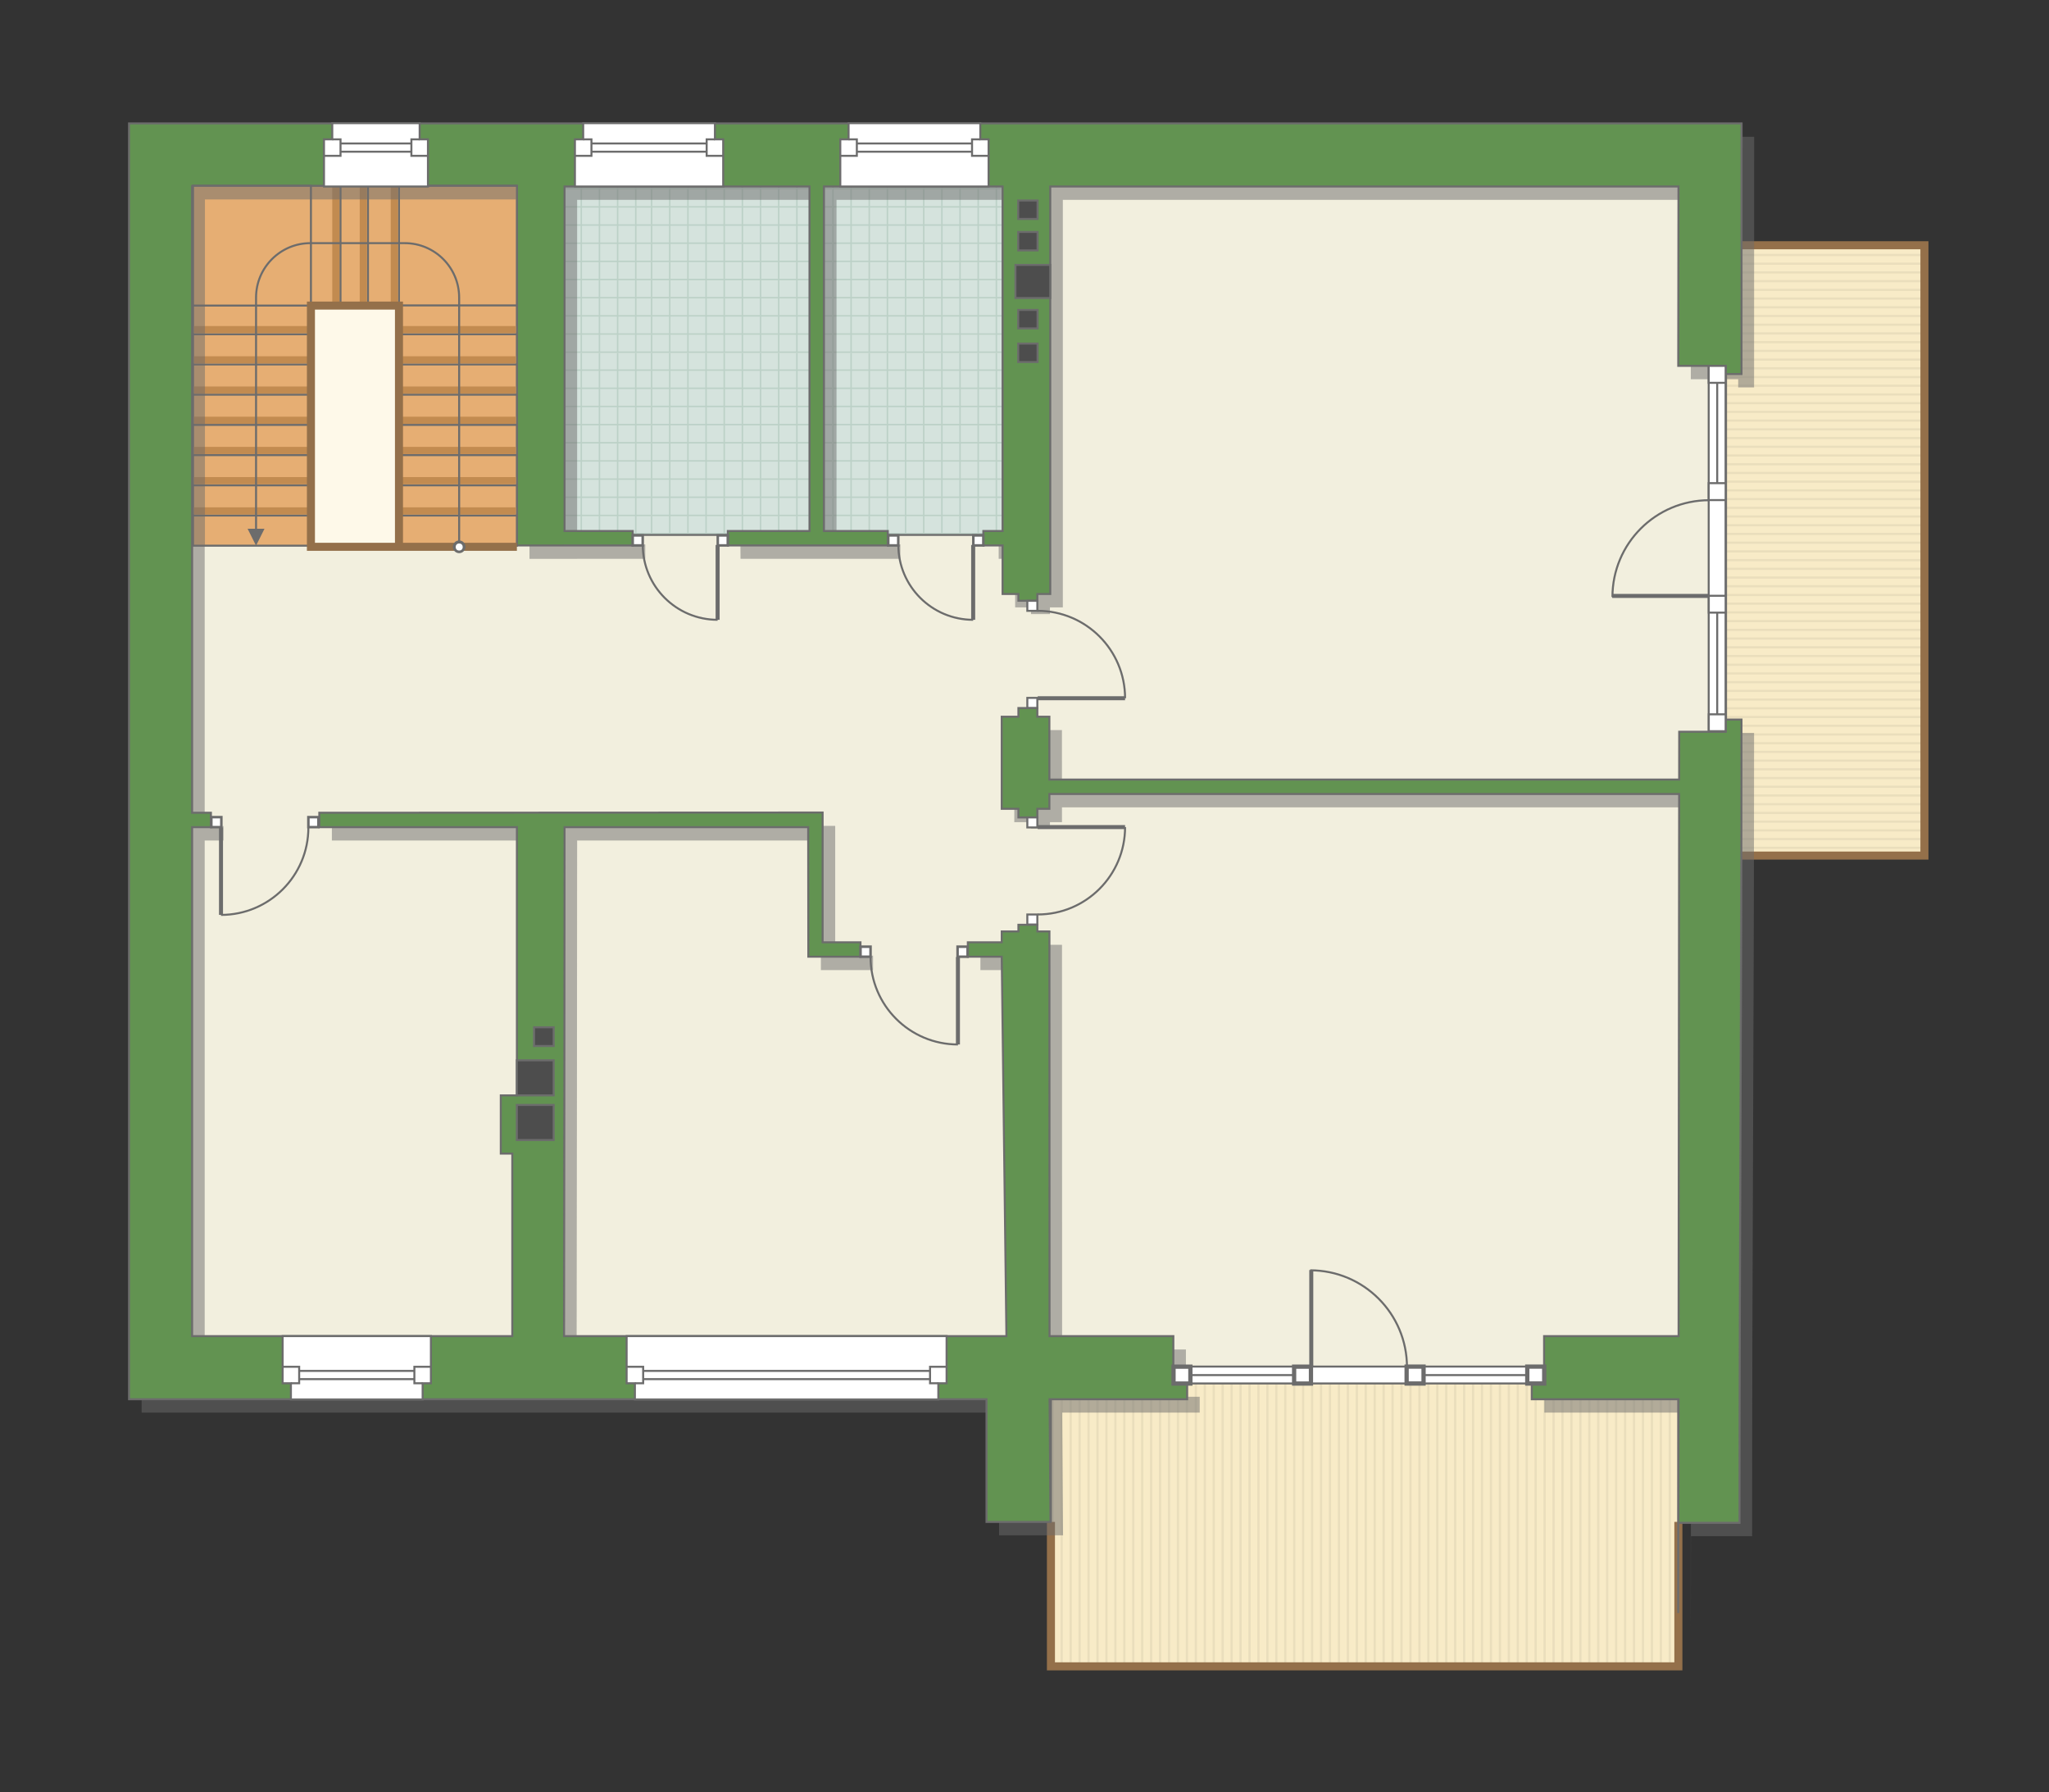 <?xml version="1.0" encoding="UTF-8"?>
<!DOCTYPE svg PUBLIC "-//W3C//DTD SVG 1.1//EN" "http://www.w3.org/Graphics/SVG/1.1/DTD/svg11.dtd">
<!-- Creator: CorelDRAW 2018 (64-Bit) -->
<svg xmlns="http://www.w3.org/2000/svg" xml:space="preserve" width="172.414mm" height="150.778mm" version="1.1" style="shape-rendering:geometricPrecision; text-rendering:geometricPrecision; image-rendering:optimizeQuality; fill-rule:evenodd; clip-rule:evenodd"
viewBox="0 0 19229.42 16816.32"
 xmlns:xlink="http://www.w3.org/1999/xlink">
 <rect x="0" y="0" width="19229.42" height="16816.32" fill="#333333" stroke="none"/>
 <defs>
  <style type="text/css">
   <![CDATA[
    .str4 {stroke:#6C6C6C;stroke-width:37.76;stroke-miterlimit:22.926}
    .str3 {stroke:#94704A;stroke-width:75.49;stroke-miterlimit:22.926}
    .str2 {stroke:#94704A;stroke-width:75.54;stroke-miterlimit:22.926}
    .str1 {stroke:#6C6C6C;stroke-width:18.84;stroke-miterlimit:22.926}
    .str0 {stroke:#6C6C6C;stroke-width:18.88;stroke-miterlimit:22.926}
    .fil0 {fill:none}
    .fil14 {fill:#4D4D4D}
    .fil8 {fill:#629351}
    .fil3 {fill:#BCD1C7}
    .fil10 {fill:#C28B50}
    .fil2 {fill:#D5E3DD}
    .fil9 {fill:#E6AE73}
    .fil6 {fill:#EADEBC}
    .fil1 {fill:#F2EFDE}
    .fil5 {fill:#F8EBC7}
    .fil11 {fill:#FEF9E9}
    .fil12 {fill:white}
    .fil4 {fill:white}
    .fil13 {fill:#6C6C6C;fill-rule:nonzero}
    .fil7 {fill:#6C6C6C;fill-opacity:0.502}
   ]]>
  </style>
   <clipPath id="id0">
    <path d="M9520.3 1661.09l-4333.49 0 2.2 3358.03 4333.49 0 -2.2 -3358.03z"/>
   </clipPath>
   <clipPath id="id1">
    <path d="M16198.35 2312.4l1844.31 0 0 5701.9 -1844.31 0 0 -5701.9z"/>
   </clipPath>
   <clipPath id="id2">
    <path d="M9862.58 12924.63l5888.48 0 0 2710.57 -5888.48 0 0 -2710.57z"/>
   </clipPath>
 </defs>
 <g id="Слой_x0020_1">
  <rect class="fil0" x="0" y="0" width="19229.42" height="16816.31"/>
 </g>
 <g id="полы">
  <polygon class="fil1 str0" points="1552.95,1569.52 16198.35,1569.52 16198.35,12924.63 1552.95,12924.63 "/>
  <g>
  </g>
  <g style="clip-path:url(#id0)">
   <g>
    <g id="_2398301405216">
     <g>
      <rect class="fil2" transform="matrix(9.648E-15 -0.364 0.457 1.20911E-14 4426.01 5013.36)" width="4678.07" height="3732.83"/>
      <path class="fil3" d="M4426 5013.37l0 -13.64 0 -156.78 0 -13.64 0 -156.78 0 -13.63 0 -156.79 0 -13.63 0 -156.79 0 -13.63 0 -156.79 0 -13.63 0 -156.78 0 -13.64 0 -156.78 0 -13.64 0 -156.78 0 -13.63 0 -156.79 0 -13.63 0 -156.79 13.64 0 0 156.79 156.78 0 0 -156.79 13.64 0 0 156.79 156.78 0 0 -156.79 13.63 0 0 156.79 156.79 0 0 -156.79 13.63 0 0 156.79 156.79 0 0 -156.79 13.63 0 0 156.79 156.79 0 0 -156.79 13.63 0 0 156.79 156.78 0 0 -156.79 13.64 0 0 156.79 156.78 0 0 -156.79 13.64 0 0 156.79 156.78 0 0 -156.79 13.63 0 0 156.79 156.79 0 0 -156.79 13.63 0 0 156.79 156.79 0 0 13.63 -156.79 0 0 156.79 156.79 0 0 13.63 -156.79 0 0 156.78 156.79 0 0 13.64 -156.79 0 0 156.78 156.79 0 0 13.64 -156.79 0 0 156.78 156.79 0 0 13.63 -156.79 0 0 156.79 156.79 0 0 13.63 -156.79 0 0 156.79 156.79 0 0 13.63 -156.79 0 0 156.79 156.79 0 0 13.63 -156.79 0 0 156.78 156.79 0 0 13.64 -156.79 0 0 156.78 156.79 0 0 13.64 -156.79 0 -13.63 0 -156.79 0 -13.63 0 -156.78 0 -13.64 0 -156.78 0 -13.64 0 -156.78 0 -13.63 0 -156.79 0 -13.63 0 -156.79 0 -13.63 0 -156.79 0 -13.63 0 -156.78 0 -13.64 0 -156.78 0 -13.64 0zm13.64 -13.64l156.78 0 0 -156.78 -156.78 0 0 156.78zm170.42 0l156.78 0 0 -156.78 -156.78 0 0 156.78zm170.41 0l156.79 0 0 -156.78 -156.79 0 0 156.78zm170.42 0l156.79 0 0 -156.78 -156.79 0 0 156.78zm170.42 0l156.79 0 0 -156.78 -156.79 0 0 156.78zm170.42 0l156.78 0 0 -156.78 -156.78 0 0 156.78zm170.42 0l156.78 0 0 -156.78 -156.78 0 0 156.78zm170.42 0l156.78 0 0 -156.78 -156.78 0 0 156.78zm170.41 0l156.79 0 0 -156.78 -156.79 0 0 156.78zm156.79 -170.42l0 -156.78 -156.79 0 0 156.78 156.79 0zm0 -170.41l0 -156.79 -156.79 0 0 156.79 156.79 0zm0 -170.42l0 -156.79 -156.79 0 0 156.79 156.79 0zm0 -170.42l0 -156.79 -156.79 0 0 156.79 156.79 0zm0 -170.42l0 -156.78 -156.79 0 0 156.78 156.79 0zm0 -170.42l0 -156.78 -156.79 0 0 156.78 156.79 0zm0 -170.42l0 -156.78 -156.79 0 0 156.78 156.79 0zm0 -170.41l0 -156.79 -156.79 0 0 156.79 156.79 0zm-170.42 1192.91l0 -156.78 -156.78 0 0 156.78 156.78 0zm0 -170.41l0 -156.79 -156.78 0 0 156.79 156.78 0zm0 -170.42l0 -156.79 -156.78 0 0 156.79 156.78 0zm0 -170.42l0 -156.79 -156.78 0 0 156.79 156.78 0zm0 -170.42l0 -156.78 -156.78 0 0 156.78 156.78 0zm0 -170.42l0 -156.78 -156.78 0 0 156.78 156.78 0zm0 -170.42l0 -156.78 -156.78 0 0 156.78 156.78 0zm0 -170.41l0 -156.79 -156.78 0 0 156.79 156.78 0zm-170.42 1192.91l0 -156.78 -156.78 0 0 156.78 156.78 0zm0 -170.41l0 -156.79 -156.78 0 0 156.79 156.78 0zm0 -170.42l0 -156.79 -156.78 0 0 156.79 156.78 0zm0 -170.42l0 -156.79 -156.78 0 0 156.79 156.78 0zm0 -170.42l0 -156.78 -156.78 0 0 156.78 156.78 0zm0 -170.42l0 -156.78 -156.78 0 0 156.78 156.78 0zm0 -170.42l0 -156.78 -156.78 0 0 156.78 156.78 0zm0 -170.41l0 -156.79 -156.78 0 0 156.79 156.78 0zm-170.42 1192.91l0 -156.78 -156.78 0 0 156.78 156.78 0zm0 -170.41l0 -156.79 -156.78 0 0 156.79 156.78 0zm0 -170.42l0 -156.79 -156.78 0 0 156.79 156.78 0zm0 -170.42l0 -156.79 -156.78 0 0 156.79 156.78 0zm0 -170.42l0 -156.78 -156.78 0 0 156.78 156.78 0zm0 -170.42l0 -156.78 -156.78 0 0 156.78 156.78 0zm0 -170.42l0 -156.78 -156.78 0 0 156.78 156.78 0zm0 -170.41l0 -156.79 -156.78 0 0 156.79 156.78 0zm-170.41 1192.91l0 -156.78 -156.79 0 0 156.78 156.79 0zm0 -170.41l0 -156.79 -156.79 0 0 156.79 156.79 0zm0 -170.42l0 -156.79 -156.79 0 0 156.79 156.79 0zm0 -170.42l0 -156.79 -156.79 0 0 156.79 156.79 0zm0 -170.42l0 -156.78 -156.79 0 0 156.78 156.79 0zm0 -170.42l0 -156.78 -156.79 0 0 156.78 156.79 0zm0 -170.42l0 -156.78 -156.79 0 0 156.78 156.79 0zm0 -170.41l0 -156.79 -156.79 0 0 156.79 156.79 0zm-170.42 1192.91l0 -156.78 -156.79 0 0 156.78 156.79 0zm0 -170.41l0 -156.79 -156.79 0 0 156.79 156.79 0zm0 -170.42l0 -156.79 -156.79 0 0 156.79 156.79 0zm0 -170.42l0 -156.79 -156.79 0 0 156.79 156.79 0zm0 -170.42l0 -156.78 -156.79 0 0 156.78 156.79 0zm0 -170.42l0 -156.78 -156.79 0 0 156.78 156.79 0zm0 -170.42l0 -156.78 -156.79 0 0 156.78 156.79 0zm0 -170.41l0 -156.79 -156.79 0 0 156.79 156.79 0zm-170.42 1192.91l0 -156.78 -156.79 0 0 156.78 156.79 0zm0 -170.41l0 -156.79 -156.79 0 0 156.79 156.79 0zm0 -170.42l0 -156.79 -156.79 0 0 156.79 156.79 0zm0 -170.42l0 -156.79 -156.79 0 0 156.79 156.79 0zm0 -170.42l0 -156.78 -156.79 0 0 156.78 156.79 0zm0 -170.42l0 -156.78 -156.79 0 0 156.78 156.79 0zm0 -170.42l0 -156.78 -156.79 0 0 156.78 156.79 0zm0 -170.41l0 -156.79 -156.79 0 0 156.79 156.79 0zm-170.42 1192.91l0 -156.78 -156.78 0 0 156.78 156.78 0zm0 -170.41l0 -156.79 -156.78 0 0 156.79 156.78 0zm0 -170.42l0 -156.79 -156.78 0 0 156.79 156.78 0zm0 -170.42l0 -156.79 -156.78 0 0 156.79 156.78 0zm0 -170.42l0 -156.78 -156.78 0 0 156.78 156.78 0zm0 -170.42l0 -156.78 -156.78 0 0 156.78 156.78 0zm0 -170.42l0 -156.78 -156.78 0 0 156.78 156.78 0zm0 -170.41l0 -156.79 -156.78 0 0 156.79 156.78 0zm-170.42 1192.91l0 -156.78 -156.78 0 0 156.78 156.78 0zm0 -170.41l0 -156.79 -156.78 0 0 156.79 156.78 0zm0 -170.42l0 -156.79 -156.78 0 0 156.79 156.78 0zm0 -170.42l0 -156.79 -156.78 0 0 156.79 156.78 0zm0 -170.42l0 -156.78 -156.78 0 0 156.78 156.78 0zm0 -170.42l0 -156.78 -156.78 0 0 156.78 156.78 0zm0 -170.42l0 -156.78 -156.78 0 0 156.78 156.78 0zm0 -170.41l0 -156.79 -156.78 0 0 156.79 156.78 0z"/>
     </g>
     <g>
      <rect class="fil2" transform="matrix(9.648E-15 -0.364 0.457 1.20911E-14 4426.01 3311.28)" width="4678.07" height="3732.83"/>
      <path class="fil3" d="M4426 3311.28l0 -13.63 0 -156.78 0 -13.64 0 -156.78 0 -13.64 0 -156.78 0 -13.64 0 -156.78 0 -13.63 0 -156.79 0 -13.63 0 -156.79 0 -13.63 0 -156.79 0 -13.63 0 -156.78 0 -13.64 0 -156.78 0 -13.64 0 -156.78 13.64 0 0 156.78 156.78 0 0 -156.78 13.64 0 0 156.78 156.78 0 0 -156.78 13.63 0 0 156.78 156.79 0 0 -156.78 13.63 0 0 156.78 156.79 0 0 -156.78 13.63 0 0 156.78 156.79 0 0 -156.78 13.63 0 0 156.78 156.78 0 0 -156.78 13.64 0 0 156.78 156.78 0 0 -156.78 13.64 0 0 156.78 156.78 0 0 -156.78 13.63 0 0 156.78 156.79 0 0 -156.78 13.63 0 0 156.78 156.79 0 0 13.64 -156.79 0 0 156.78 156.79 0 0 13.64 -156.79 0 0 156.78 156.79 0 0 13.63 -156.79 0 0 156.79 156.79 0 0 13.63 -156.79 0 0 156.79 156.79 0 0 13.63 -156.79 0 0 156.79 156.79 0 0 13.63 -156.79 0 0 156.78 156.79 0 0 13.64 -156.79 0 0 156.78 156.79 0 0 13.64 -156.79 0 0 156.78 156.79 0 0 13.64 -156.79 0 0 156.78 156.79 0 0 13.63 -156.79 0 -13.63 0 -156.79 0 -13.63 0 -156.78 0 -13.64 0 -156.78 0 -13.64 0 -156.78 0 -13.63 0 -156.79 0 -13.63 0 -156.79 0 -13.63 0 -156.79 0 -13.63 0 -156.78 0 -13.64 0 -156.78 0 -13.64 0zm13.64 -13.63l156.78 0 0 -156.78 -156.78 0 0 156.78zm170.42 0l156.78 0 0 -156.78 -156.78 0 0 156.78zm170.41 0l156.79 0 0 -156.78 -156.79 0 0 156.78zm170.42 0l156.79 0 0 -156.78 -156.79 0 0 156.78zm170.42 0l156.79 0 0 -156.78 -156.79 0 0 156.78zm170.42 0l156.78 0 0 -156.78 -156.78 0 0 156.78zm170.42 0l156.78 0 0 -156.78 -156.78 0 0 156.78zm170.42 0l156.78 0 0 -156.78 -156.78 0 0 156.78zm170.41 0l156.79 0 0 -156.78 -156.79 0 0 156.78zm156.79 -170.42l0 -156.78 -156.79 0 0 156.78 156.79 0zm0 -170.42l0 -156.78 -156.79 0 0 156.78 156.79 0zm0 -170.42l0 -156.78 -156.79 0 0 156.78 156.79 0zm0 -170.41l0 -156.79 -156.79 0 0 156.79 156.79 0zm0 -170.42l0 -156.79 -156.79 0 0 156.79 156.79 0zm0 -170.42l0 -156.79 -156.79 0 0 156.79 156.79 0zm0 -170.42l0 -156.78 -156.79 0 0 156.78 156.79 0zm0 -170.42l0 -156.78 -156.79 0 0 156.78 156.79 0zm-170.42 1192.92l0 -156.78 -156.78 0 0 156.78 156.78 0zm0 -170.42l0 -156.78 -156.78 0 0 156.78 156.78 0zm0 -170.42l0 -156.78 -156.78 0 0 156.78 156.78 0zm0 -170.41l0 -156.79 -156.78 0 0 156.79 156.78 0zm0 -170.42l0 -156.79 -156.78 0 0 156.79 156.78 0zm0 -170.42l0 -156.79 -156.78 0 0 156.79 156.78 0zm0 -170.42l0 -156.78 -156.78 0 0 156.78 156.78 0zm0 -170.42l0 -156.78 -156.78 0 0 156.78 156.78 0zm-170.42 1192.92l0 -156.78 -156.78 0 0 156.78 156.78 0zm0 -170.42l0 -156.78 -156.78 0 0 156.78 156.78 0zm0 -170.42l0 -156.78 -156.78 0 0 156.78 156.78 0zm0 -170.41l0 -156.79 -156.78 0 0 156.79 156.78 0zm0 -170.42l0 -156.79 -156.78 0 0 156.79 156.78 0zm0 -170.42l0 -156.79 -156.78 0 0 156.79 156.78 0zm0 -170.42l0 -156.78 -156.78 0 0 156.78 156.78 0zm0 -170.42l0 -156.78 -156.78 0 0 156.78 156.78 0zm-170.42 1192.92l0 -156.78 -156.78 0 0 156.78 156.78 0zm0 -170.42l0 -156.78 -156.78 0 0 156.78 156.78 0zm0 -170.42l0 -156.78 -156.78 0 0 156.78 156.78 0zm0 -170.41l0 -156.79 -156.78 0 0 156.79 156.78 0zm0 -170.42l0 -156.79 -156.78 0 0 156.79 156.78 0zm0 -170.42l0 -156.79 -156.78 0 0 156.79 156.78 0zm0 -170.42l0 -156.78 -156.78 0 0 156.78 156.78 0zm0 -170.42l0 -156.78 -156.78 0 0 156.78 156.78 0zm-170.41 1192.92l0 -156.78 -156.79 0 0 156.78 156.79 0zm0 -170.42l0 -156.78 -156.79 0 0 156.78 156.79 0zm0 -170.42l0 -156.78 -156.79 0 0 156.78 156.79 0zm0 -170.41l0 -156.79 -156.79 0 0 156.79 156.79 0zm0 -170.42l0 -156.79 -156.79 0 0 156.79 156.79 0zm0 -170.42l0 -156.79 -156.79 0 0 156.79 156.79 0zm0 -170.42l0 -156.78 -156.79 0 0 156.78 156.79 0zm0 -170.42l0 -156.78 -156.79 0 0 156.78 156.79 0zm-170.42 1192.92l0 -156.78 -156.79 0 0 156.78 156.79 0zm0 -170.42l0 -156.78 -156.79 0 0 156.78 156.79 0zm0 -170.42l0 -156.78 -156.79 0 0 156.78 156.79 0zm0 -170.41l0 -156.79 -156.79 0 0 156.79 156.79 0zm0 -170.42l0 -156.79 -156.79 0 0 156.79 156.79 0zm0 -170.42l0 -156.79 -156.79 0 0 156.79 156.79 0zm0 -170.42l0 -156.78 -156.79 0 0 156.78 156.79 0zm0 -170.42l0 -156.78 -156.79 0 0 156.78 156.79 0zm-170.42 1192.92l0 -156.78 -156.79 0 0 156.78 156.79 0zm0 -170.42l0 -156.78 -156.79 0 0 156.78 156.79 0zm0 -170.42l0 -156.78 -156.79 0 0 156.78 156.79 0zm0 -170.41l0 -156.79 -156.79 0 0 156.79 156.79 0zm0 -170.42l0 -156.79 -156.79 0 0 156.79 156.79 0zm0 -170.42l0 -156.79 -156.79 0 0 156.79 156.79 0zm0 -170.42l0 -156.78 -156.79 0 0 156.78 156.79 0zm0 -170.42l0 -156.78 -156.79 0 0 156.78 156.79 0zm-170.42 1192.92l0 -156.78 -156.78 0 0 156.78 156.78 0zm0 -170.42l0 -156.78 -156.78 0 0 156.78 156.78 0zm0 -170.42l0 -156.78 -156.78 0 0 156.78 156.78 0zm0 -170.41l0 -156.79 -156.78 0 0 156.79 156.78 0zm0 -170.42l0 -156.79 -156.78 0 0 156.79 156.78 0zm0 -170.42l0 -156.79 -156.78 0 0 156.79 156.78 0zm0 -170.42l0 -156.78 -156.78 0 0 156.78 156.78 0zm0 -170.42l0 -156.78 -156.78 0 0 156.78 156.78 0zm-170.42 1192.92l0 -156.78 -156.78 0 0 156.78 156.78 0zm0 -170.42l0 -156.78 -156.78 0 0 156.78 156.78 0zm0 -170.42l0 -156.78 -156.78 0 0 156.78 156.78 0zm0 -170.41l0 -156.79 -156.78 0 0 156.79 156.78 0zm0 -170.42l0 -156.79 -156.78 0 0 156.79 156.78 0zm0 -170.42l0 -156.79 -156.78 0 0 156.79 156.78 0zm0 -170.42l0 -156.78 -156.78 0 0 156.78 156.78 0zm0 -170.42l0 -156.78 -156.78 0 0 156.78 156.78 0z"/>
     </g>
     <g>
      <rect class="fil2" transform="matrix(9.648E-15 -0.364 0.457 1.20911E-14 6108.3 5013.36)" width="4678.07" height="3732.83"/>
      <path class="fil3" d="M6108.29 5013.37l0 -13.64 0 -156.78 0 -13.64 0 -156.78 0 -13.63 0 -156.79 0 -13.63 0 -156.79 0 -13.63 0 -156.79 0 -13.63 0 -156.78 0 -13.64 0 -156.78 0 -13.64 0 -156.78 0 -13.63 0 -156.79 0 -13.63 0 -156.79 13.64 0 0 156.79 156.78 0 0 -156.79 13.64 0 0 156.79 156.78 0 0 -156.79 13.63 0 0 156.79 156.79 0 0 -156.79 13.63 0 0 156.79 156.79 0 0 -156.79 13.63 0 0 156.79 156.78 0 0 -156.79 13.64 0 0 156.79 156.78 0 0 -156.79 13.64 0 0 156.79 156.78 0 0 -156.79 13.63 0 0 156.79 156.79 0 0 -156.79 13.63 0 0 156.79 156.79 0 0 -156.79 13.63 0 0 156.79 156.79 0 0 13.63 -156.79 0 0 156.79 156.79 0 0 13.63 -156.79 0 0 156.78 156.79 0 0 13.64 -156.79 0 0 156.78 156.79 0 0 13.64 -156.79 0 0 156.78 156.79 0 0 13.63 -156.79 0 0 156.79 156.79 0 0 13.63 -156.79 0 0 156.79 156.79 0 0 13.63 -156.79 0 0 156.79 156.79 0 0 13.63 -156.79 0 0 156.78 156.79 0 0 13.64 -156.79 0 0 156.78 156.79 0 0 13.64 -156.79 0 -13.63 0 -156.79 0 -13.63 0 -156.79 0 -13.63 0 -156.78 0 -13.64 0 -156.78 0 -13.64 0 -156.78 0 -13.63 0 -156.79 0 -13.63 0 -156.79 0 -13.63 0 -156.78 0 -13.64 0 -156.78 0 -13.64 0zm13.64 -13.64l156.78 0 0 -156.78 -156.78 0 0 156.78zm170.42 0l156.78 0 0 -156.78 -156.78 0 0 156.78zm170.41 0l156.79 0 0 -156.78 -156.79 0 0 156.78zm170.42 0l156.79 0 0 -156.78 -156.79 0 0 156.78zm170.42 0l156.78 0 0 -156.78 -156.78 0 0 156.78zm170.42 0l156.78 0 0 -156.78 -156.78 0 0 156.78zm170.42 0l156.78 0 0 -156.78 -156.78 0 0 156.78zm170.41 0l156.79 0 0 -156.78 -156.79 0 0 156.78zm170.42 0l156.79 0 0 -156.78 -156.79 0 0 156.78zm156.79 -170.42l0 -156.78 -156.79 0 0 156.78 156.79 0zm0 -170.41l0 -156.79 -156.79 0 0 156.79 156.79 0zm0 -170.42l0 -156.79 -156.79 0 0 156.79 156.79 0zm0 -170.42l0 -156.79 -156.79 0 0 156.79 156.79 0zm0 -170.42l0 -156.78 -156.79 0 0 156.78 156.79 0zm0 -170.42l0 -156.78 -156.79 0 0 156.78 156.79 0zm0 -170.42l0 -156.78 -156.79 0 0 156.78 156.79 0zm0 -170.41l0 -156.79 -156.79 0 0 156.79 156.79 0zm-170.42 1192.91l0 -156.78 -156.79 0 0 156.78 156.79 0zm0 -170.41l0 -156.79 -156.79 0 0 156.79 156.79 0zm0 -170.42l0 -156.79 -156.79 0 0 156.79 156.79 0zm0 -170.42l0 -156.79 -156.79 0 0 156.79 156.79 0zm0 -170.42l0 -156.78 -156.79 0 0 156.78 156.79 0zm0 -170.42l0 -156.78 -156.79 0 0 156.78 156.79 0zm0 -170.42l0 -156.78 -156.79 0 0 156.78 156.79 0zm0 -170.41l0 -156.79 -156.79 0 0 156.79 156.79 0zm-170.42 1192.91l0 -156.78 -156.78 0 0 156.78 156.78 0zm0 -170.41l0 -156.79 -156.78 0 0 156.79 156.78 0zm0 -170.42l0 -156.79 -156.78 0 0 156.79 156.78 0zm0 -170.42l0 -156.79 -156.78 0 0 156.79 156.78 0zm0 -170.42l0 -156.78 -156.78 0 0 156.78 156.78 0zm0 -170.42l0 -156.78 -156.78 0 0 156.78 156.78 0zm0 -170.42l0 -156.78 -156.78 0 0 156.78 156.78 0zm0 -170.41l0 -156.79 -156.78 0 0 156.79 156.78 0zm-170.42 1192.91l0 -156.78 -156.78 0 0 156.78 156.78 0zm0 -170.41l0 -156.79 -156.78 0 0 156.79 156.78 0zm0 -170.42l0 -156.79 -156.78 0 0 156.79 156.78 0zm0 -170.42l0 -156.79 -156.78 0 0 156.79 156.78 0zm0 -170.42l0 -156.78 -156.78 0 0 156.78 156.78 0zm0 -170.42l0 -156.78 -156.78 0 0 156.78 156.78 0zm0 -170.42l0 -156.78 -156.78 0 0 156.78 156.78 0zm0 -170.41l0 -156.79 -156.78 0 0 156.79 156.78 0zm-170.42 1192.91l0 -156.78 -156.78 0 0 156.78 156.78 0zm0 -170.41l0 -156.79 -156.78 0 0 156.79 156.78 0zm0 -170.42l0 -156.79 -156.78 0 0 156.79 156.78 0zm0 -170.42l0 -156.79 -156.78 0 0 156.79 156.78 0zm0 -170.42l0 -156.78 -156.78 0 0 156.78 156.78 0zm0 -170.42l0 -156.78 -156.78 0 0 156.78 156.78 0zm0 -170.42l0 -156.78 -156.78 0 0 156.78 156.78 0zm0 -170.41l0 -156.79 -156.78 0 0 156.79 156.78 0zm-170.41 1192.91l0 -156.78 -156.79 0 0 156.78 156.79 0zm0 -170.41l0 -156.79 -156.79 0 0 156.79 156.79 0zm0 -170.42l0 -156.79 -156.79 0 0 156.79 156.79 0zm0 -170.42l0 -156.79 -156.79 0 0 156.79 156.79 0zm0 -170.42l0 -156.78 -156.79 0 0 156.78 156.79 0zm0 -170.42l0 -156.78 -156.79 0 0 156.78 156.79 0zm0 -170.42l0 -156.78 -156.79 0 0 156.78 156.79 0zm0 -170.41l0 -156.79 -156.79 0 0 156.79 156.79 0zm-170.42 1192.91l0 -156.78 -156.79 0 0 156.78 156.79 0zm0 -170.41l0 -156.79 -156.79 0 0 156.79 156.79 0zm0 -170.42l0 -156.79 -156.79 0 0 156.79 156.79 0zm0 -170.42l0 -156.79 -156.79 0 0 156.79 156.79 0zm0 -170.42l0 -156.78 -156.79 0 0 156.78 156.79 0zm0 -170.42l0 -156.78 -156.79 0 0 156.78 156.79 0zm0 -170.42l0 -156.78 -156.79 0 0 156.78 156.79 0zm0 -170.41l0 -156.79 -156.79 0 0 156.79 156.79 0zm-170.42 1192.91l0 -156.78 -156.78 0 0 156.78 156.78 0zm0 -170.41l0 -156.79 -156.78 0 0 156.79 156.78 0zm0 -170.42l0 -156.79 -156.78 0 0 156.79 156.78 0zm0 -170.42l0 -156.79 -156.78 0 0 156.79 156.78 0zm0 -170.42l0 -156.78 -156.78 0 0 156.78 156.78 0zm0 -170.42l0 -156.78 -156.78 0 0 156.78 156.78 0zm0 -170.42l0 -156.78 -156.78 0 0 156.78 156.78 0zm0 -170.41l0 -156.79 -156.78 0 0 156.79 156.78 0zm-170.42 1192.91l0 -156.78 -156.78 0 0 156.78 156.78 0zm0 -170.41l0 -156.79 -156.78 0 0 156.79 156.78 0zm0 -170.42l0 -156.79 -156.78 0 0 156.79 156.78 0zm0 -170.42l0 -156.79 -156.78 0 0 156.79 156.78 0zm0 -170.42l0 -156.78 -156.78 0 0 156.78 156.78 0zm0 -170.42l0 -156.78 -156.78 0 0 156.78 156.78 0zm0 -170.42l0 -156.78 -156.78 0 0 156.78 156.78 0zm0 -170.41l0 -156.79 -156.78 0 0 156.79 156.78 0z"/>
     </g>
     <g>
      <rect class="fil2" transform="matrix(9.648E-15 -0.364 0.457 1.20911E-14 6108.3 3311.28)" width="4678.07" height="3732.83"/>
      <path class="fil3" d="M6108.29 3311.28l0 -13.63 0 -156.78 0 -13.64 0 -156.78 0 -13.64 0 -156.78 0 -13.64 0 -156.78 0 -13.63 0 -156.79 0 -13.63 0 -156.79 0 -13.63 0 -156.79 0 -13.63 0 -156.78 0 -13.64 0 -156.78 0 -13.64 0 -156.78 13.64 0 0 156.78 156.78 0 0 -156.78 13.64 0 0 156.78 156.78 0 0 -156.78 13.63 0 0 156.78 156.79 0 0 -156.78 13.63 0 0 156.78 156.79 0 0 -156.78 13.63 0 0 156.78 156.78 0 0 -156.78 13.64 0 0 156.78 156.78 0 0 -156.78 13.64 0 0 156.78 156.78 0 0 -156.78 13.63 0 0 156.78 156.79 0 0 -156.78 13.63 0 0 156.78 156.79 0 0 -156.78 13.63 0 0 156.78 156.79 0 0 13.64 -156.79 0 0 156.78 156.79 0 0 13.64 -156.79 0 0 156.78 156.79 0 0 13.63 -156.79 0 0 156.79 156.79 0 0 13.63 -156.79 0 0 156.79 156.79 0 0 13.63 -156.79 0 0 156.79 156.79 0 0 13.63 -156.79 0 0 156.78 156.79 0 0 13.64 -156.79 0 0 156.78 156.79 0 0 13.64 -156.79 0 0 156.78 156.79 0 0 13.64 -156.79 0 0 156.78 156.79 0 0 13.63 -156.79 0 -13.63 0 -156.79 0 -13.63 0 -156.79 0 -13.63 0 -156.78 0 -13.64 0 -156.78 0 -13.64 0 -156.78 0 -13.63 0 -156.79 0 -13.63 0 -156.79 0 -13.63 0 -156.78 0 -13.64 0 -156.78 0 -13.64 0zm13.64 -13.63l156.78 0 0 -156.78 -156.78 0 0 156.78zm170.42 0l156.78 0 0 -156.78 -156.78 0 0 156.78zm170.41 0l156.79 0 0 -156.78 -156.79 0 0 156.78zm170.42 0l156.79 0 0 -156.78 -156.79 0 0 156.78zm170.42 0l156.78 0 0 -156.78 -156.78 0 0 156.78zm170.42 0l156.78 0 0 -156.78 -156.78 0 0 156.78zm170.42 0l156.78 0 0 -156.78 -156.78 0 0 156.78zm170.41 0l156.79 0 0 -156.78 -156.79 0 0 156.78zm170.42 0l156.79 0 0 -156.78 -156.79 0 0 156.78zm156.79 -170.42l0 -156.78 -156.79 0 0 156.78 156.79 0zm0 -170.42l0 -156.78 -156.79 0 0 156.78 156.79 0zm0 -170.42l0 -156.78 -156.79 0 0 156.78 156.79 0zm0 -170.41l0 -156.79 -156.79 0 0 156.79 156.79 0zm0 -170.42l0 -156.79 -156.79 0 0 156.79 156.79 0zm0 -170.42l0 -156.79 -156.79 0 0 156.79 156.79 0zm0 -170.42l0 -156.78 -156.79 0 0 156.78 156.79 0zm0 -170.42l0 -156.78 -156.79 0 0 156.78 156.79 0zm-170.42 1192.92l0 -156.78 -156.79 0 0 156.78 156.79 0zm0 -170.42l0 -156.78 -156.79 0 0 156.78 156.79 0zm0 -170.42l0 -156.78 -156.79 0 0 156.78 156.79 0zm0 -170.41l0 -156.79 -156.79 0 0 156.79 156.79 0zm0 -170.42l0 -156.79 -156.79 0 0 156.79 156.79 0zm0 -170.42l0 -156.79 -156.79 0 0 156.79 156.79 0zm0 -170.42l0 -156.78 -156.79 0 0 156.78 156.79 0zm0 -170.42l0 -156.78 -156.79 0 0 156.78 156.79 0zm-170.42 1192.92l0 -156.78 -156.78 0 0 156.78 156.78 0zm0 -170.42l0 -156.78 -156.78 0 0 156.78 156.78 0zm0 -170.42l0 -156.78 -156.78 0 0 156.78 156.78 0zm0 -170.41l0 -156.79 -156.78 0 0 156.79 156.78 0zm0 -170.42l0 -156.79 -156.78 0 0 156.79 156.78 0zm0 -170.42l0 -156.79 -156.78 0 0 156.79 156.78 0zm0 -170.42l0 -156.78 -156.78 0 0 156.78 156.78 0zm0 -170.42l0 -156.78 -156.78 0 0 156.78 156.78 0zm-170.42 1192.92l0 -156.78 -156.78 0 0 156.78 156.78 0zm0 -170.42l0 -156.78 -156.78 0 0 156.78 156.78 0zm0 -170.42l0 -156.78 -156.78 0 0 156.78 156.78 0zm0 -170.41l0 -156.79 -156.78 0 0 156.79 156.78 0zm0 -170.42l0 -156.79 -156.78 0 0 156.79 156.78 0zm0 -170.42l0 -156.79 -156.78 0 0 156.79 156.78 0zm0 -170.42l0 -156.78 -156.78 0 0 156.78 156.78 0zm0 -170.42l0 -156.78 -156.78 0 0 156.78 156.78 0zm-170.42 1192.92l0 -156.78 -156.78 0 0 156.78 156.78 0zm0 -170.42l0 -156.78 -156.78 0 0 156.78 156.78 0zm0 -170.42l0 -156.78 -156.78 0 0 156.78 156.78 0zm0 -170.41l0 -156.79 -156.78 0 0 156.79 156.78 0zm0 -170.42l0 -156.79 -156.78 0 0 156.79 156.78 0zm0 -170.42l0 -156.79 -156.78 0 0 156.79 156.78 0zm0 -170.42l0 -156.78 -156.78 0 0 156.78 156.78 0zm0 -170.42l0 -156.78 -156.78 0 0 156.78 156.78 0zm-170.41 1192.92l0 -156.78 -156.79 0 0 156.78 156.79 0zm0 -170.42l0 -156.78 -156.79 0 0 156.78 156.79 0zm0 -170.42l0 -156.78 -156.79 0 0 156.78 156.79 0zm0 -170.41l0 -156.79 -156.79 0 0 156.79 156.79 0zm0 -170.42l0 -156.79 -156.79 0 0 156.79 156.79 0zm0 -170.42l0 -156.79 -156.79 0 0 156.79 156.79 0zm0 -170.42l0 -156.78 -156.79 0 0 156.78 156.79 0zm0 -170.42l0 -156.78 -156.79 0 0 156.78 156.79 0zm-170.42 1192.92l0 -156.78 -156.79 0 0 156.78 156.79 0zm0 -170.42l0 -156.78 -156.79 0 0 156.78 156.79 0zm0 -170.42l0 -156.78 -156.79 0 0 156.78 156.79 0zm0 -170.41l0 -156.79 -156.79 0 0 156.79 156.79 0zm0 -170.42l0 -156.79 -156.79 0 0 156.79 156.79 0zm0 -170.42l0 -156.79 -156.79 0 0 156.79 156.79 0zm0 -170.42l0 -156.78 -156.79 0 0 156.78 156.79 0zm0 -170.42l0 -156.78 -156.79 0 0 156.78 156.79 0zm-170.42 1192.92l0 -156.78 -156.78 0 0 156.78 156.78 0zm0 -170.42l0 -156.78 -156.78 0 0 156.78 156.78 0zm0 -170.42l0 -156.78 -156.78 0 0 156.78 156.78 0zm0 -170.41l0 -156.79 -156.78 0 0 156.79 156.78 0zm0 -170.42l0 -156.79 -156.78 0 0 156.79 156.78 0zm0 -170.42l0 -156.79 -156.78 0 0 156.79 156.78 0zm0 -170.42l0 -156.78 -156.78 0 0 156.78 156.78 0zm0 -170.42l0 -156.78 -156.78 0 0 156.78 156.78 0zm-170.42 1192.92l0 -156.78 -156.78 0 0 156.78 156.78 0zm0 -170.42l0 -156.78 -156.78 0 0 156.78 156.78 0zm0 -170.42l0 -156.78 -156.78 0 0 156.78 156.78 0zm0 -170.41l0 -156.79 -156.78 0 0 156.79 156.78 0zm0 -170.42l0 -156.79 -156.78 0 0 156.79 156.78 0zm0 -170.42l0 -156.79 -156.78 0 0 156.79 156.78 0zm0 -170.42l0 -156.78 -156.78 0 0 156.78 156.78 0zm0 -170.42l0 -156.78 -156.78 0 0 156.78 156.78 0z"/>
     </g>
     <g>
      <rect class="fil2" transform="matrix(9.648E-15 -0.364 0.457 1.20911E-14 7810.14 5013.36)" width="4678.07" height="3732.83"/>
      <path class="fil3" d="M7810.13 5013.37l0 -13.64 0 -156.78 0 -13.64 0 -156.78 0 -13.63 0 -156.79 0 -13.63 0 -156.79 0 -13.63 0 -156.79 0 -13.63 0 -156.78 0 -13.64 0 -156.78 0 -13.64 0 -156.78 0 -13.63 0 -156.79 0 -13.63 0 -156.79 13.64 0 0 156.79 156.78 0 0 -156.79 13.63 0 0 156.79 156.79 0 0 -156.79 13.63 0 0 156.79 156.79 0 0 -156.79 13.63 0 0 156.79 156.78 0 0 -156.79 13.64 0 0 156.79 156.78 0 0 -156.79 13.64 0 0 156.79 156.78 0 0 -156.79 13.64 0 0 156.79 156.78 0 0 -156.79 13.63 0 0 156.79 156.79 0 0 -156.79 13.63 0 0 156.79 156.79 0 0 -156.79 13.63 0 0 156.79 156.78 0 0 13.63 -156.78 0 0 156.79 156.78 0 0 13.63 -156.78 0 0 156.78 156.78 0 0 13.64 -156.78 0 0 156.78 156.78 0 0 13.64 -156.78 0 0 156.78 156.78 0 0 13.63 -156.78 0 0 156.79 156.78 0 0 13.63 -156.78 0 0 156.79 156.78 0 0 13.63 -156.78 0 0 156.79 156.78 0 0 13.63 -156.78 0 0 156.78 156.78 0 0 13.64 -156.78 0 0 156.78 156.78 0 0 13.64 -156.78 0 -13.63 0 -156.79 0 -13.63 0 -156.79 0 -13.63 0 -156.78 0 -13.64 0 -156.78 0 -13.64 0 -156.78 0 -13.64 0 -156.78 0 -13.63 0 -156.79 0 -13.63 0 -156.79 0 -13.63 0 -156.78 0 -13.64 0zm13.64 -13.64l156.78 0 0 -156.78 -156.78 0 0 156.78zm170.41 0l156.79 0 0 -156.78 -156.79 0 0 156.78zm170.42 0l156.79 0 0 -156.78 -156.79 0 0 156.78zm170.42 0l156.78 0 0 -156.78 -156.78 0 0 156.78zm170.42 0l156.78 0 0 -156.78 -156.78 0 0 156.78zm170.42 0l156.78 0 0 -156.78 -156.78 0 0 156.78zm170.42 0l156.78 0 0 -156.78 -156.78 0 0 156.78zm170.41 0l156.79 0 0 -156.78 -156.79 0 0 156.78zm170.42 0l156.79 0 0 -156.78 -156.79 0 0 156.78zm156.79 -170.42l0 -156.78 -156.79 0 0 156.78 156.79 0zm0 -170.41l0 -156.79 -156.79 0 0 156.79 156.79 0zm0 -170.42l0 -156.79 -156.79 0 0 156.79 156.79 0zm0 -170.42l0 -156.79 -156.79 0 0 156.79 156.79 0zm0 -170.42l0 -156.78 -156.79 0 0 156.78 156.79 0zm0 -170.42l0 -156.78 -156.79 0 0 156.78 156.79 0zm0 -170.42l0 -156.78 -156.79 0 0 156.78 156.79 0zm0 -170.41l0 -156.79 -156.79 0 0 156.79 156.79 0zm-170.42 1192.91l0 -156.78 -156.79 0 0 156.78 156.79 0zm0 -170.41l0 -156.79 -156.79 0 0 156.79 156.79 0zm0 -170.42l0 -156.79 -156.79 0 0 156.79 156.79 0zm0 -170.42l0 -156.79 -156.79 0 0 156.79 156.79 0zm0 -170.42l0 -156.78 -156.79 0 0 156.78 156.79 0zm0 -170.42l0 -156.78 -156.79 0 0 156.78 156.79 0zm0 -170.42l0 -156.78 -156.79 0 0 156.78 156.79 0zm0 -170.41l0 -156.79 -156.79 0 0 156.79 156.79 0zm-170.42 1192.91l0 -156.78 -156.78 0 0 156.78 156.78 0zm0 -170.41l0 -156.79 -156.78 0 0 156.79 156.78 0zm0 -170.42l0 -156.79 -156.78 0 0 156.79 156.78 0zm0 -170.42l0 -156.79 -156.78 0 0 156.79 156.78 0zm0 -170.42l0 -156.78 -156.78 0 0 156.78 156.78 0zm0 -170.42l0 -156.78 -156.78 0 0 156.78 156.78 0zm0 -170.42l0 -156.78 -156.78 0 0 156.78 156.78 0zm0 -170.41l0 -156.79 -156.78 0 0 156.79 156.78 0zm-170.42 1192.91l0 -156.78 -156.78 0 0 156.78 156.78 0zm0 -170.41l0 -156.79 -156.78 0 0 156.79 156.78 0zm0 -170.42l0 -156.79 -156.78 0 0 156.79 156.78 0zm0 -170.42l0 -156.79 -156.78 0 0 156.79 156.78 0zm0 -170.42l0 -156.78 -156.78 0 0 156.78 156.78 0zm0 -170.42l0 -156.78 -156.78 0 0 156.78 156.78 0zm0 -170.42l0 -156.78 -156.78 0 0 156.78 156.78 0zm0 -170.41l0 -156.79 -156.78 0 0 156.79 156.78 0zm-170.42 1192.91l0 -156.78 -156.78 0 0 156.78 156.78 0zm0 -170.41l0 -156.79 -156.78 0 0 156.79 156.78 0zm0 -170.42l0 -156.79 -156.78 0 0 156.79 156.78 0zm0 -170.42l0 -156.79 -156.78 0 0 156.79 156.78 0zm0 -170.42l0 -156.78 -156.78 0 0 156.78 156.78 0zm0 -170.42l0 -156.78 -156.78 0 0 156.78 156.78 0zm0 -170.42l0 -156.78 -156.78 0 0 156.78 156.78 0zm0 -170.41l0 -156.79 -156.78 0 0 156.79 156.78 0zm-170.42 1192.91l0 -156.78 -156.78 0 0 156.78 156.78 0zm0 -170.41l0 -156.79 -156.78 0 0 156.79 156.78 0zm0 -170.42l0 -156.79 -156.78 0 0 156.79 156.78 0zm0 -170.42l0 -156.79 -156.78 0 0 156.79 156.78 0zm0 -170.42l0 -156.78 -156.78 0 0 156.78 156.78 0zm0 -170.42l0 -156.78 -156.78 0 0 156.78 156.78 0zm0 -170.42l0 -156.78 -156.78 0 0 156.78 156.78 0zm0 -170.41l0 -156.79 -156.78 0 0 156.79 156.78 0zm-170.41 1192.91l0 -156.78 -156.79 0 0 156.78 156.79 0zm0 -170.41l0 -156.79 -156.79 0 0 156.79 156.79 0zm0 -170.42l0 -156.79 -156.79 0 0 156.79 156.79 0zm0 -170.42l0 -156.79 -156.79 0 0 156.79 156.79 0zm0 -170.42l0 -156.78 -156.79 0 0 156.78 156.79 0zm0 -170.42l0 -156.78 -156.79 0 0 156.78 156.79 0zm0 -170.42l0 -156.78 -156.79 0 0 156.78 156.79 0zm0 -170.41l0 -156.79 -156.79 0 0 156.79 156.79 0zm-170.42 1192.91l0 -156.78 -156.79 0 0 156.78 156.79 0zm0 -170.41l0 -156.79 -156.79 0 0 156.79 156.79 0zm0 -170.42l0 -156.79 -156.79 0 0 156.79 156.79 0zm0 -170.42l0 -156.79 -156.79 0 0 156.79 156.79 0zm0 -170.42l0 -156.78 -156.79 0 0 156.78 156.79 0zm0 -170.42l0 -156.78 -156.79 0 0 156.78 156.79 0zm0 -170.42l0 -156.78 -156.79 0 0 156.78 156.79 0zm0 -170.41l0 -156.79 -156.79 0 0 156.79 156.79 0zm-170.42 1192.91l0 -156.78 -156.78 0 0 156.78 156.78 0zm0 -170.41l0 -156.79 -156.78 0 0 156.79 156.78 0zm0 -170.42l0 -156.79 -156.78 0 0 156.79 156.78 0zm0 -170.42l0 -156.79 -156.78 0 0 156.79 156.78 0zm0 -170.42l0 -156.78 -156.78 0 0 156.78 156.78 0zm0 -170.42l0 -156.78 -156.78 0 0 156.78 156.78 0zm0 -170.42l0 -156.78 -156.78 0 0 156.78 156.78 0zm0 -170.41l0 -156.79 -156.78 0 0 156.79 156.78 0z"/>
     </g>
     <g>
      <rect class="fil2" transform="matrix(9.648E-15 -0.364 0.457 1.20911E-14 7810.14 3311.28)" width="4678.07" height="3732.83"/>
      <path class="fil3" d="M7810.13 3311.28l0 -13.63 0 -156.78 0 -13.64 0 -156.78 0 -13.64 0 -156.78 0 -13.64 0 -156.78 0 -13.63 0 -156.79 0 -13.63 0 -156.79 0 -13.63 0 -156.79 0 -13.63 0 -156.78 0 -13.64 0 -156.78 0 -13.64 0 -156.78 13.64 0 0 156.78 156.78 0 0 -156.78 13.63 0 0 156.78 156.79 0 0 -156.78 13.63 0 0 156.78 156.79 0 0 -156.78 13.63 0 0 156.78 156.78 0 0 -156.78 13.64 0 0 156.78 156.78 0 0 -156.78 13.64 0 0 156.78 156.78 0 0 -156.78 13.64 0 0 156.78 156.78 0 0 -156.78 13.63 0 0 156.78 156.79 0 0 -156.78 13.63 0 0 156.78 156.79 0 0 -156.78 13.63 0 0 156.78 156.78 0 0 13.64 -156.78 0 0 156.78 156.78 0 0 13.64 -156.78 0 0 156.78 156.78 0 0 13.63 -156.78 0 0 156.79 156.78 0 0 13.63 -156.78 0 0 156.79 156.78 0 0 13.63 -156.78 0 0 156.79 156.78 0 0 13.63 -156.78 0 0 156.78 156.78 0 0 13.64 -156.78 0 0 156.78 156.78 0 0 13.64 -156.78 0 0 156.78 156.78 0 0 13.64 -156.78 0 0 156.78 156.78 0 0 13.63 -156.78 0 -13.63 0 -156.79 0 -13.63 0 -156.79 0 -13.63 0 -156.78 0 -13.64 0 -156.78 0 -13.64 0 -156.78 0 -13.64 0 -156.78 0 -13.63 0 -156.79 0 -13.63 0 -156.79 0 -13.63 0 -156.78 0 -13.64 0zm13.64 -13.63l156.78 0 0 -156.78 -156.78 0 0 156.78zm170.41 0l156.79 0 0 -156.78 -156.79 0 0 156.78zm170.42 0l156.79 0 0 -156.78 -156.79 0 0 156.78zm170.42 0l156.78 0 0 -156.78 -156.78 0 0 156.78zm170.42 0l156.78 0 0 -156.78 -156.78 0 0 156.78zm170.42 0l156.78 0 0 -156.78 -156.78 0 0 156.78zm170.42 0l156.78 0 0 -156.78 -156.78 0 0 156.78zm170.41 0l156.79 0 0 -156.78 -156.79 0 0 156.78zm170.42 0l156.79 0 0 -156.78 -156.79 0 0 156.78zm156.79 -170.42l0 -156.78 -156.79 0 0 156.78 156.79 0zm0 -170.42l0 -156.78 -156.79 0 0 156.78 156.79 0zm0 -170.42l0 -156.78 -156.79 0 0 156.78 156.79 0zm0 -170.41l0 -156.79 -156.79 0 0 156.79 156.79 0zm0 -170.42l0 -156.79 -156.79 0 0 156.79 156.79 0zm0 -170.42l0 -156.79 -156.79 0 0 156.79 156.79 0zm0 -170.42l0 -156.78 -156.79 0 0 156.78 156.79 0zm0 -170.42l0 -156.78 -156.79 0 0 156.78 156.79 0zm-170.42 1192.92l0 -156.78 -156.79 0 0 156.78 156.79 0zm0 -170.42l0 -156.78 -156.79 0 0 156.78 156.79 0zm0 -170.42l0 -156.78 -156.79 0 0 156.78 156.79 0zm0 -170.41l0 -156.79 -156.79 0 0 156.79 156.79 0zm0 -170.42l0 -156.79 -156.79 0 0 156.79 156.79 0zm0 -170.42l0 -156.79 -156.79 0 0 156.79 156.79 0zm0 -170.42l0 -156.78 -156.79 0 0 156.78 156.79 0zm0 -170.42l0 -156.78 -156.79 0 0 156.78 156.79 0zm-170.42 1192.92l0 -156.78 -156.78 0 0 156.78 156.78 0zm0 -170.42l0 -156.78 -156.78 0 0 156.78 156.78 0zm0 -170.42l0 -156.78 -156.78 0 0 156.78 156.78 0zm0 -170.41l0 -156.79 -156.78 0 0 156.79 156.78 0zm0 -170.42l0 -156.79 -156.78 0 0 156.79 156.78 0zm0 -170.42l0 -156.79 -156.78 0 0 156.79 156.78 0zm0 -170.42l0 -156.78 -156.78 0 0 156.78 156.78 0zm0 -170.42l0 -156.78 -156.78 0 0 156.78 156.78 0zm-170.42 1192.92l0 -156.78 -156.78 0 0 156.78 156.78 0zm0 -170.42l0 -156.78 -156.78 0 0 156.78 156.78 0zm0 -170.42l0 -156.78 -156.78 0 0 156.78 156.78 0zm0 -170.41l0 -156.79 -156.78 0 0 156.79 156.78 0zm0 -170.42l0 -156.79 -156.78 0 0 156.79 156.78 0zm0 -170.42l0 -156.79 -156.78 0 0 156.79 156.78 0zm0 -170.42l0 -156.78 -156.78 0 0 156.78 156.78 0zm0 -170.42l0 -156.78 -156.78 0 0 156.78 156.78 0zm-170.42 1192.92l0 -156.78 -156.78 0 0 156.78 156.78 0zm0 -170.42l0 -156.78 -156.78 0 0 156.78 156.78 0zm0 -170.42l0 -156.78 -156.78 0 0 156.78 156.78 0zm0 -170.41l0 -156.79 -156.78 0 0 156.79 156.78 0zm0 -170.42l0 -156.79 -156.78 0 0 156.79 156.78 0zm0 -170.42l0 -156.79 -156.78 0 0 156.79 156.78 0zm0 -170.42l0 -156.78 -156.78 0 0 156.78 156.78 0zm0 -170.42l0 -156.78 -156.78 0 0 156.78 156.78 0zm-170.42 1192.92l0 -156.78 -156.78 0 0 156.78 156.78 0zm0 -170.42l0 -156.78 -156.78 0 0 156.78 156.78 0zm0 -170.42l0 -156.78 -156.78 0 0 156.78 156.78 0zm0 -170.41l0 -156.79 -156.78 0 0 156.79 156.78 0zm0 -170.42l0 -156.79 -156.78 0 0 156.79 156.78 0zm0 -170.42l0 -156.79 -156.78 0 0 156.79 156.78 0zm0 -170.42l0 -156.78 -156.78 0 0 156.78 156.78 0zm0 -170.42l0 -156.78 -156.78 0 0 156.78 156.78 0zm-170.41 1192.92l0 -156.78 -156.79 0 0 156.78 156.79 0zm0 -170.42l0 -156.78 -156.79 0 0 156.78 156.79 0zm0 -170.42l0 -156.78 -156.79 0 0 156.78 156.79 0zm0 -170.41l0 -156.79 -156.79 0 0 156.79 156.79 0zm0 -170.42l0 -156.79 -156.79 0 0 156.79 156.79 0zm0 -170.42l0 -156.79 -156.79 0 0 156.79 156.79 0zm0 -170.42l0 -156.78 -156.79 0 0 156.78 156.79 0zm0 -170.42l0 -156.78 -156.79 0 0 156.78 156.79 0zm-170.42 1192.92l0 -156.78 -156.79 0 0 156.78 156.79 0zm0 -170.42l0 -156.78 -156.79 0 0 156.78 156.79 0zm0 -170.42l0 -156.78 -156.79 0 0 156.78 156.79 0zm0 -170.41l0 -156.79 -156.79 0 0 156.79 156.79 0zm0 -170.42l0 -156.79 -156.79 0 0 156.79 156.79 0zm0 -170.42l0 -156.79 -156.79 0 0 156.79 156.79 0zm0 -170.42l0 -156.78 -156.79 0 0 156.78 156.79 0zm0 -170.42l0 -156.78 -156.79 0 0 156.78 156.79 0zm-170.42 1192.92l0 -156.78 -156.78 0 0 156.78 156.78 0zm0 -170.42l0 -156.78 -156.78 0 0 156.78 156.78 0zm0 -170.42l0 -156.78 -156.78 0 0 156.78 156.78 0zm0 -170.41l0 -156.79 -156.78 0 0 156.79 156.78 0zm0 -170.42l0 -156.79 -156.78 0 0 156.79 156.78 0zm0 -170.42l0 -156.79 -156.78 0 0 156.79 156.78 0zm0 -170.42l0 -156.78 -156.78 0 0 156.78 156.78 0zm0 -170.42l0 -156.78 -156.78 0 0 156.78 156.78 0z"/>
     </g>
    </g>
   </g>
  </g>
  <polygon class="fil0 str1" points="9520.3,1661.09 5186.81,1661.09 5189,5019.12 9522.49,5019.12 "/>
  <polygon class="fil4" points="16198.35,2312.4 18042.66,2312.4 18042.66,8014.3 16198.35,8014.3 "/>
  <g style="clip-path:url(#id1)">
   <g>
    <g id="_2398301412672">
     <rect class="fil5" x="12351.02" y="991.57" width="9539" height="8343.59"/>
     <rect class="fil6" x="12351.02" y="991.57" width="9539" height="20.45"/>
     <rect class="fil6" x="12351.02" y="5899.56" width="9539" height="20.45"/>
     <rect class="fil6" x="12351.02" y="2218.57" width="9539" height="20.45"/>
     <rect class="fil6" x="12351.02" y="7126.56" width="9539" height="20.45"/>
     <rect class="fil6" x="12351.02" y="3445.57" width="9539" height="20.45"/>
     <rect class="fil6" x="12351.02" y="8353.56" width="9539" height="20.45"/>
     <rect class="fil6" x="12351.02" y="4672.57" width="9539" height="20.45"/>
     <rect class="fil6" x="12351.02" y="1236.97" width="9539" height="20.45"/>
     <rect class="fil6" x="12351.02" y="6144.96" width="9539" height="20.45"/>
     <rect class="fil6" x="12351.02" y="2463.97" width="9539" height="20.45"/>
     <rect class="fil6" x="12351.02" y="7371.96" width="9539" height="20.45"/>
     <rect class="fil6" x="12351.02" y="3690.97" width="9539" height="20.45"/>
     <rect class="fil6" x="12351.02" y="8598.96" width="9539" height="20.45"/>
     <rect class="fil6" x="12351.02" y="4917.97" width="9539" height="20.45"/>
     <rect class="fil6" x="12351.02" y="1482.37" width="9539" height="20.45"/>
     <rect class="fil6" x="12351.02" y="6390.36" width="9539" height="20.45"/>
     <rect class="fil6" x="12351.02" y="2709.37" width="9539" height="20.45"/>
     <rect class="fil6" x="12351.02" y="7617.36" width="9539" height="20.45"/>
     <rect class="fil6" x="12351.02" y="3936.37" width="9539" height="20.45"/>
     <rect class="fil6" x="12351.02" y="8844.36" width="9539" height="20.45"/>
     <rect class="fil6" x="12351.02" y="5163.37" width="9539" height="20.45"/>
     <rect class="fil6" x="12351.02" y="1727.77" width="9539" height="20.45"/>
     <rect class="fil6" x="12351.02" y="6635.76" width="9539" height="20.45"/>
     <rect class="fil6" x="12351.02" y="2954.77" width="9539" height="20.45"/>
     <rect class="fil6" x="12351.02" y="7862.76" width="9539" height="20.45"/>
     <rect class="fil6" x="12351.02" y="4181.77" width="9539" height="20.45"/>
     <rect class="fil6" x="12351.02" y="9089.76" width="9539" height="20.45"/>
     <rect class="fil6" x="12351.02" y="5408.76" width="9539" height="20.45"/>
     <rect class="fil6" x="12351.02" y="1973.17" width="9539" height="20.45"/>
     <rect class="fil6" x="12351.02" y="6881.16" width="9539" height="20.45"/>
     <rect class="fil6" x="12351.02" y="3200.17" width="9539" height="20.45"/>
     <rect class="fil6" x="12351.02" y="8108.16" width="9539" height="20.45"/>
     <rect class="fil6" x="12351.02" y="4427.17" width="9539" height="20.45"/>
     <rect class="fil6" x="12351.02" y="5654.16" width="9539" height="20.45"/>
     <rect class="fil6" x="12351.02" y="1073.37" width="9539" height="20.45"/>
     <rect class="fil6" x="12351.02" y="5981.36" width="9539" height="20.45"/>
     <rect class="fil6" x="12351.02" y="2300.37" width="9539" height="20.45"/>
     <rect class="fil6" x="12351.02" y="7208.36" width="9539" height="20.45"/>
     <rect class="fil6" x="12351.02" y="3527.37" width="9539" height="20.45"/>
     <rect class="fil6" x="12351.02" y="8435.36" width="9539" height="20.45"/>
     <rect class="fil6" x="12351.02" y="4754.37" width="9539" height="20.45"/>
     <rect class="fil6" x="12351.02" y="1318.77" width="9539" height="20.45"/>
     <rect class="fil6" x="12351.02" y="6226.76" width="9539" height="20.45"/>
     <rect class="fil6" x="12351.02" y="2545.77" width="9539" height="20.45"/>
     <rect class="fil6" x="12351.02" y="7453.76" width="9539" height="20.45"/>
     <rect class="fil6" x="12351.02" y="3772.77" width="9539" height="20.45"/>
     <rect class="fil6" x="12351.02" y="8680.76" width="9539" height="20.45"/>
     <rect class="fil6" x="12351.02" y="4999.77" width="9539" height="20.45"/>
     <rect class="fil6" x="12351.02" y="1564.17" width="9539" height="20.45"/>
     <rect class="fil6" x="12351.02" y="6472.16" width="9539" height="20.45"/>
     <rect class="fil6" x="12351.02" y="2791.17" width="9539" height="20.45"/>
     <rect class="fil6" x="12351.02" y="7699.16" width="9539" height="20.45"/>
     <rect class="fil6" x="12351.02" y="4018.17" width="9539" height="20.45"/>
     <rect class="fil6" x="12351.02" y="8926.16" width="9539" height="20.45"/>
     <rect class="fil6" x="12351.02" y="5245.17" width="9539" height="20.45"/>
     <rect class="fil6" x="12351.02" y="1809.57" width="9539" height="20.45"/>
     <rect class="fil6" x="12351.02" y="6717.56" width="9539" height="20.45"/>
     <rect class="fil6" x="12351.02" y="3036.57" width="9539" height="20.45"/>
     <rect class="fil6" x="12351.02" y="7944.56" width="9539" height="20.45"/>
     <rect class="fil6" x="12351.02" y="4263.57" width="9539" height="20.45"/>
     <rect class="fil6" x="12351.02" y="9171.56" width="9539" height="20.45"/>
     <rect class="fil6" x="12351.02" y="5490.56" width="9539" height="20.45"/>
     <rect class="fil6" x="12351.02" y="2054.97" width="9539" height="20.45"/>
     <rect class="fil6" x="12351.02" y="6962.96" width="9539" height="20.45"/>
     <rect class="fil6" x="12351.02" y="3281.97" width="9539" height="20.45"/>
     <rect class="fil6" x="12351.02" y="8189.96" width="9539" height="20.45"/>
     <rect class="fil6" x="12351.02" y="4508.97" width="9539" height="20.45"/>
     <rect class="fil6" x="12351.02" y="5735.96" width="9539" height="20.45"/>
     <rect class="fil6" x="12351.02" y="1155.17" width="9539" height="20.45"/>
     <rect class="fil6" x="12351.02" y="6063.16" width="9539" height="20.45"/>
     <rect class="fil6" x="12351.02" y="2382.17" width="9539" height="20.45"/>
     <rect class="fil6" x="12351.02" y="7290.16" width="9539" height="20.45"/>
     <rect class="fil6" x="12351.02" y="3609.17" width="9539" height="20.45"/>
     <rect class="fil6" x="12351.02" y="8517.16" width="9539" height="20.45"/>
     <rect class="fil6" x="12351.02" y="4836.17" width="9539" height="20.45"/>
     <rect class="fil6" x="12351.02" y="1400.57" width="9539" height="20.45"/>
     <rect class="fil6" x="12351.02" y="6308.56" width="9539" height="20.45"/>
     <rect class="fil6" x="12351.02" y="2627.57" width="9539" height="20.45"/>
     <rect class="fil6" x="12351.02" y="7535.56" width="9539" height="20.45"/>
     <rect class="fil6" x="12351.02" y="3854.57" width="9539" height="20.45"/>
     <rect class="fil6" x="12351.02" y="8762.56" width="9539" height="20.45"/>
     <rect class="fil6" x="12351.02" y="5081.57" width="9539" height="20.45"/>
     <rect class="fil6" x="12351.02" y="1645.97" width="9539" height="20.45"/>
     <rect class="fil6" x="12351.02" y="6553.96" width="9539" height="20.45"/>
     <rect class="fil6" x="12351.02" y="2872.97" width="9539" height="20.45"/>
     <rect class="fil6" x="12351.02" y="7780.96" width="9539" height="20.45"/>
     <rect class="fil6" x="12351.02" y="4099.97" width="9539" height="20.45"/>
     <rect class="fil6" x="12351.02" y="9007.96" width="9539" height="20.45"/>
     <rect class="fil6" x="12351.02" y="5326.97" width="9539" height="20.45"/>
     <rect class="fil6" x="12351.02" y="1891.37" width="9539" height="20.45"/>
     <rect class="fil6" x="12351.02" y="6799.36" width="9539" height="20.45"/>
     <rect class="fil6" x="12351.02" y="3118.37" width="9539" height="20.45"/>
     <rect class="fil6" x="12351.02" y="8026.36" width="9539" height="20.45"/>
     <rect class="fil6" x="12351.02" y="4345.37" width="9539" height="20.45"/>
     <rect class="fil6" x="12351.02" y="9253.36" width="9539" height="20.45"/>
     <rect class="fil6" x="12351.02" y="5572.36" width="9539" height="20.45"/>
     <rect class="fil6" x="12351.02" y="2136.77" width="9539" height="20.45"/>
     <rect class="fil6" x="12351.02" y="7044.76" width="9539" height="20.45"/>
     <rect class="fil6" x="12351.02" y="3363.77" width="9539" height="20.45"/>
     <rect class="fil6" x="12351.02" y="8271.76" width="9539" height="20.45"/>
     <rect class="fil6" x="12351.02" y="4590.77" width="9539" height="20.45"/>
     <rect class="fil6" x="12351.02" y="5817.76" width="9539" height="20.45"/>
    </g>
   </g>
  </g>
  <polygon class="fil0 str1" points="16198.35,2312.4 18042.66,2312.4 18042.66,8014.3 16198.35,8014.3 "/>
  <polygon class="fil4" points="9862.58,12924.63 15751.06,12924.63 15751.06,15635.19 9862.58,15635.19 "/>
  <g style="clip-path:url(#id2)">
   <g>
    <g id="_2398298888816">
     <rect class="fil5" transform="matrix(4.27012E-15 -9.402 33.283 5.1401E-11 8526.77 19263.8)" width="1041.02" height="257.19"/>
     <rect class="fil6" transform="matrix(4.27012E-15 -9.402 0.082 1.25983E-13 8526.77 19263.8)" width="1041.02" height="257.19"/>
     <rect class="fil6" transform="matrix(4.27012E-15 -9.402 0.082 1.25983E-13 13562.1 19263.8)" width="1041.02" height="257.19"/>
     <rect class="fil6" transform="matrix(4.27012E-15 -9.402 0.082 1.25983E-13 9785.6 19263.8)" width="1041.02" height="257.19"/>
     <rect class="fil6" transform="matrix(4.27012E-15 -9.402 0.082 1.25983E-13 14821 19263.8)" width="1041.02" height="257.19"/>
     <rect class="fil6" transform="matrix(4.27012E-15 -9.402 0.082 1.25983E-13 11044.4 19263.8)" width="1041.02" height="257.19"/>
     <rect class="fil6" transform="matrix(4.27012E-15 -9.402 0.082 1.25983E-13 16079.8 19263.8)" width="1041.02" height="257.19"/>
     <rect class="fil6" transform="matrix(4.27012E-15 -9.402 0.082 1.25983E-13 12303.3 19263.8)" width="1041.02" height="257.19"/>
     <rect class="fil6" transform="matrix(4.27012E-15 -9.402 0.082 1.25983E-13 8778.53 19263.8)" width="1041.02" height="257.19"/>
     <rect class="fil6" transform="matrix(4.27012E-15 -9.402 0.082 1.25983E-13 13813.9 19263.8)" width="1041.02" height="257.19"/>
     <rect class="fil6" transform="matrix(4.27012E-15 -9.402 0.082 1.25983E-13 10037.4 19263.8)" width="1041.02" height="257.19"/>
     <rect class="fil6" transform="matrix(4.27012E-15 -9.402 0.082 1.25983E-13 15072.7 19263.8)" width="1041.02" height="257.19"/>
     <rect class="fil6" transform="matrix(4.27012E-15 -9.402 0.082 1.25983E-13 11296.2 19263.8)" width="1041.02" height="257.19"/>
     <rect class="fil6" transform="matrix(4.27012E-15 -9.402 0.082 1.25983E-13 16331.6 19263.8)" width="1041.02" height="257.19"/>
     <rect class="fil6" transform="matrix(4.27012E-15 -9.402 0.082 1.25983E-13 12555 19263.8)" width="1041.02" height="257.19"/>
     <rect class="fil6" transform="matrix(4.27012E-15 -9.402 0.082 1.25983E-13 9030.3 19263.8)" width="1041.02" height="257.19"/>
     <rect class="fil6" transform="matrix(4.27012E-15 -9.402 0.082 1.25983E-13 14065.7 19263.8)" width="1041.02" height="257.19"/>
     <rect class="fil6" transform="matrix(4.27012E-15 -9.402 0.082 1.25983E-13 10289.1 19263.8)" width="1041.02" height="257.19"/>
     <rect class="fil6" transform="matrix(4.27012E-15 -9.402 0.082 1.25983E-13 15324.5 19263.8)" width="1041.02" height="257.19"/>
     <rect class="fil6" transform="matrix(4.27012E-15 -9.402 0.082 1.25983E-13 11548 19263.8)" width="1041.02" height="257.19"/>
     <rect class="fil6" transform="matrix(4.27012E-15 -9.402 0.082 1.25983E-13 16583.3 19263.8)" width="1041.02" height="257.19"/>
     <rect class="fil6" transform="matrix(4.27012E-15 -9.402 0.082 1.25983E-13 12806.8 19263.8)" width="1041.02" height="257.19"/>
     <rect class="fil6" transform="matrix(4.27012E-15 -9.402 0.082 1.25983E-13 9282.07 19263.8)" width="1041.02" height="257.19"/>
     <rect class="fil6" transform="matrix(4.27012E-15 -9.402 0.082 1.25983E-13 14317.4 19263.8)" width="1041.02" height="257.19"/>
     <rect class="fil6" transform="matrix(4.27012E-15 -9.402 0.082 1.25983E-13 10540.9 19263.8)" width="1041.02" height="257.19"/>
     <rect class="fil6" transform="matrix(4.27012E-15 -9.402 0.082 1.25983E-13 15576.3 19263.8)" width="1041.02" height="257.19"/>
     <rect class="fil6" transform="matrix(4.27012E-15 -9.402 0.082 1.25983E-13 11799.7 19263.8)" width="1041.02" height="257.19"/>
     <rect class="fil6" transform="matrix(4.27012E-15 -9.402 0.082 1.25983E-13 16835.1 19263.8)" width="1041.02" height="257.19"/>
     <rect class="fil6" transform="matrix(4.27012E-15 -9.402 0.082 1.25983E-13 13058.6 19263.8)" width="1041.02" height="257.19"/>
     <rect class="fil6" transform="matrix(4.27012E-15 -9.402 0.082 1.25983E-13 9533.84 19263.8)" width="1041.02" height="257.19"/>
     <rect class="fil6" transform="matrix(4.27012E-15 -9.402 0.082 1.25983E-13 14569.2 19263.8)" width="1041.02" height="257.19"/>
     <rect class="fil6" transform="matrix(4.27012E-15 -9.402 0.082 1.25983E-13 10792.7 19263.8)" width="1041.02" height="257.19"/>
     <rect class="fil6" transform="matrix(4.27012E-15 -9.402 0.082 1.25983E-13 15828 19263.8)" width="1041.02" height="257.19"/>
     <rect class="fil6" transform="matrix(4.27012E-15 -9.402 0.082 1.25983E-13 12051.5 19263.8)" width="1041.02" height="257.19"/>
     <rect class="fil6" transform="matrix(4.27012E-15 -9.402 0.082 1.25983E-13 13310.4 19263.8)" width="1041.02" height="257.19"/>
     <rect class="fil6" transform="matrix(4.27012E-15 -9.402 0.082 1.25983E-13 8610.69 19263.8)" width="1041.02" height="257.19"/>
     <rect class="fil6" transform="matrix(4.27012E-15 -9.402 0.082 1.25983E-13 13646 19263.8)" width="1041.02" height="257.19"/>
     <rect class="fil6" transform="matrix(4.27012E-15 -9.402 0.082 1.25983E-13 9869.53 19263.8)" width="1041.02" height="257.19"/>
     <rect class="fil6" transform="matrix(4.27012E-15 -9.402 0.082 1.25983E-13 14904.9 19263.8)" width="1041.02" height="257.19"/>
     <rect class="fil6" transform="matrix(4.27012E-15 -9.402 0.082 1.25983E-13 11128.4 19263.8)" width="1041.02" height="257.19"/>
     <rect class="fil6" transform="matrix(4.27012E-15 -9.402 0.082 1.25983E-13 16163.7 19263.8)" width="1041.02" height="257.19"/>
     <rect class="fil6" transform="matrix(4.27012E-15 -9.402 0.082 1.25983E-13 12387.2 19263.8)" width="1041.02" height="257.19"/>
     <rect class="fil6" transform="matrix(4.27012E-15 -9.402 0.082 1.25983E-13 8862.46 19263.8)" width="1041.02" height="257.19"/>
     <rect class="fil6" transform="matrix(4.27012E-15 -9.402 0.082 1.25983E-13 13897.8 19263.8)" width="1041.02" height="257.19"/>
     <rect class="fil6" transform="matrix(4.27012E-15 -9.402 0.082 1.25983E-13 10121.3 19263.8)" width="1041.02" height="257.19"/>
     <rect class="fil6" transform="matrix(4.27012E-15 -9.402 0.082 1.25983E-13 15156.7 19263.8)" width="1041.02" height="257.19"/>
     <rect class="fil6" transform="matrix(4.27012E-15 -9.402 0.082 1.25983E-13 11380.1 19263.8)" width="1041.02" height="257.19"/>
     <rect class="fil6" transform="matrix(4.27012E-15 -9.402 0.082 1.25983E-13 16415.5 19263.8)" width="1041.02" height="257.19"/>
     <rect class="fil6" transform="matrix(4.27012E-15 -9.402 0.082 1.25983E-13 12639 19263.8)" width="1041.02" height="257.19"/>
     <rect class="fil6" transform="matrix(4.27012E-15 -9.402 0.082 1.25983E-13 9114.22 19263.8)" width="1041.02" height="257.19"/>
     <rect class="fil6" transform="matrix(4.27012E-15 -9.402 0.082 1.25983E-13 14149.6 19263.8)" width="1041.02" height="257.19"/>
     <rect class="fil6" transform="matrix(4.27012E-15 -9.402 0.082 1.25983E-13 10373.1 19263.8)" width="1041.02" height="257.19"/>
     <rect class="fil6" transform="matrix(4.27012E-15 -9.402 0.082 1.25983E-13 15408.4 19263.8)" width="1041.02" height="257.19"/>
     <rect class="fil6" transform="matrix(4.27012E-15 -9.402 0.082 1.25983E-13 11631.9 19263.8)" width="1041.02" height="257.19"/>
     <rect class="fil6" transform="matrix(4.27012E-15 -9.402 0.082 1.25983E-13 16667.3 19263.8)" width="1041.02" height="257.19"/>
     <rect class="fil6" transform="matrix(4.27012E-15 -9.402 0.082 1.25983E-13 12890.7 19263.8)" width="1041.02" height="257.19"/>
     <rect class="fil6" transform="matrix(4.27012E-15 -9.402 0.082 1.25983E-13 9365.99 19263.8)" width="1041.02" height="257.19"/>
     <rect class="fil6" transform="matrix(4.27012E-15 -9.402 0.082 1.25983E-13 14401.3 19263.8)" width="1041.02" height="257.19"/>
     <rect class="fil6" transform="matrix(4.27012E-15 -9.402 0.082 1.25983E-13 10624.8 19263.8)" width="1041.02" height="257.19"/>
     <rect class="fil6" transform="matrix(4.27012E-15 -9.402 0.082 1.25983E-13 15660.2 19263.8)" width="1041.02" height="257.19"/>
     <rect class="fil6" transform="matrix(4.27012E-15 -9.402 0.082 1.25983E-13 11883.7 19263.8)" width="1041.02" height="257.19"/>
     <rect class="fil6" transform="matrix(4.27012E-15 -9.402 0.082 1.25983E-13 16919 19263.8)" width="1041.02" height="257.19"/>
     <rect class="fil6" transform="matrix(4.27012E-15 -9.402 0.082 1.25983E-13 13142.5 19263.8)" width="1041.02" height="257.19"/>
     <rect class="fil6" transform="matrix(4.27012E-15 -9.402 0.082 1.25983E-13 9617.76 19263.8)" width="1041.02" height="257.19"/>
     <rect class="fil6" transform="matrix(4.27012E-15 -9.402 0.082 1.25983E-13 14653.1 19263.8)" width="1041.02" height="257.19"/>
     <rect class="fil6" transform="matrix(4.27012E-15 -9.402 0.082 1.25983E-13 10876.6 19263.8)" width="1041.02" height="257.19"/>
     <rect class="fil6" transform="matrix(4.27012E-15 -9.402 0.082 1.25983E-13 15912 19263.8)" width="1041.02" height="257.19"/>
     <rect class="fil6" transform="matrix(4.27012E-15 -9.402 0.082 1.25983E-13 12135.4 19263.8)" width="1041.02" height="257.19"/>
     <rect class="fil6" transform="matrix(4.27012E-15 -9.402 0.082 1.25983E-13 13394.3 19263.8)" width="1041.02" height="257.19"/>
     <rect class="fil6" transform="matrix(4.27012E-15 -9.402 0.082 1.25983E-13 8694.61 19263.8)" width="1041.02" height="257.19"/>
     <rect class="fil6" transform="matrix(4.27012E-15 -9.402 0.082 1.25983E-13 13730 19263.8)" width="1041.02" height="257.19"/>
     <rect class="fil6" transform="matrix(4.27012E-15 -9.402 0.082 1.25983E-13 9953.45 19263.8)" width="1041.02" height="257.19"/>
     <rect class="fil6" transform="matrix(4.27012E-15 -9.402 0.082 1.25983E-13 14988.8 19263.8)" width="1041.02" height="257.19"/>
     <rect class="fil6" transform="matrix(4.27012E-15 -9.402 0.082 1.25983E-13 11212.3 19263.8)" width="1041.02" height="257.19"/>
     <rect class="fil6" transform="matrix(4.27012E-15 -9.402 0.082 1.25983E-13 16247.6 19263.8)" width="1041.02" height="257.19"/>
     <rect class="fil6" transform="matrix(4.27012E-15 -9.402 0.082 1.25983E-13 12471.1 19263.8)" width="1041.02" height="257.19"/>
     <rect class="fil6" transform="matrix(4.27012E-15 -9.402 0.082 1.25983E-13 8946.38 19263.8)" width="1041.02" height="257.19"/>
     <rect class="fil6" transform="matrix(4.27012E-15 -9.402 0.082 1.25983E-13 13981.7 19263.8)" width="1041.02" height="257.19"/>
     <rect class="fil6" transform="matrix(4.27012E-15 -9.402 0.082 1.25983E-13 10205.2 19263.8)" width="1041.02" height="257.19"/>
     <rect class="fil6" transform="matrix(4.27012E-15 -9.402 0.082 1.25983E-13 15240.6 19263.8)" width="1041.02" height="257.19"/>
     <rect class="fil6" transform="matrix(4.27012E-15 -9.402 0.082 1.25983E-13 11464.1 19263.8)" width="1041.02" height="257.19"/>
     <rect class="fil6" transform="matrix(4.27012E-15 -9.402 0.082 1.25983E-13 16499.4 19263.8)" width="1041.02" height="257.19"/>
     <rect class="fil6" transform="matrix(4.27012E-15 -9.402 0.082 1.25983E-13 12722.9 19263.8)" width="1041.02" height="257.19"/>
     <rect class="fil6" transform="matrix(4.27012E-15 -9.402 0.082 1.25983E-13 9198.15 19263.8)" width="1041.02" height="257.19"/>
     <rect class="fil6" transform="matrix(4.27012E-15 -9.402 0.082 1.25983E-13 14233.5 19263.8)" width="1041.02" height="257.19"/>
     <rect class="fil6" transform="matrix(4.27012E-15 -9.402 0.082 1.25983E-13 10457 19263.8)" width="1041.02" height="257.19"/>
     <rect class="fil6" transform="matrix(4.27012E-15 -9.402 0.082 1.25983E-13 15492.3 19263.8)" width="1041.02" height="257.19"/>
     <rect class="fil6" transform="matrix(4.27012E-15 -9.402 0.082 1.25983E-13 11715.8 19263.8)" width="1041.02" height="257.19"/>
     <rect class="fil6" transform="matrix(4.27012E-15 -9.402 0.082 1.25983E-13 16751.2 19263.8)" width="1041.02" height="257.19"/>
     <rect class="fil6" transform="matrix(4.27012E-15 -9.402 0.082 1.25983E-13 12974.7 19263.8)" width="1041.02" height="257.19"/>
     <rect class="fil6" transform="matrix(4.27012E-15 -9.402 0.082 1.25983E-13 9449.91 19263.8)" width="1041.02" height="257.19"/>
     <rect class="fil6" transform="matrix(4.27012E-15 -9.402 0.082 1.25983E-13 14485.3 19263.8)" width="1041.02" height="257.19"/>
     <rect class="fil6" transform="matrix(4.27012E-15 -9.402 0.082 1.25983E-13 10708.8 19263.8)" width="1041.02" height="257.19"/>
     <rect class="fil6" transform="matrix(4.27012E-15 -9.402 0.082 1.25983E-13 15744.1 19263.8)" width="1041.02" height="257.19"/>
     <rect class="fil6" transform="matrix(4.27012E-15 -9.402 0.082 1.25983E-13 11967.6 19263.8)" width="1041.02" height="257.19"/>
     <rect class="fil6" transform="matrix(4.27012E-15 -9.402 0.082 1.25983E-13 17002.9 19263.8)" width="1041.02" height="257.19"/>
     <rect class="fil6" transform="matrix(4.27012E-15 -9.402 0.082 1.25983E-13 13226.4 19263.8)" width="1041.02" height="257.19"/>
     <rect class="fil6" transform="matrix(4.27012E-15 -9.402 0.082 1.25983E-13 9701.68 19263.8)" width="1041.02" height="257.19"/>
     <rect class="fil6" transform="matrix(4.27012E-15 -9.402 0.082 1.25983E-13 14737 19263.8)" width="1041.02" height="257.19"/>
     <rect class="fil6" transform="matrix(4.27012E-15 -9.402 0.082 1.25983E-13 10960.5 19263.8)" width="1041.02" height="257.19"/>
     <rect class="fil6" transform="matrix(4.27012E-15 -9.402 0.082 1.25983E-13 15995.9 19263.8)" width="1041.02" height="257.19"/>
     <rect class="fil6" transform="matrix(4.27012E-15 -9.402 0.082 1.25983E-13 12219.4 19263.8)" width="1041.02" height="257.19"/>
     <rect class="fil6" transform="matrix(4.27012E-15 -9.402 0.082 1.25983E-13 13478.2 19263.8)" width="1041.02" height="257.19"/>
    </g>
   </g>
  </g>
  <polygon class="fil0 str1" points="9862.58,12924.63 15751.06,12924.63 15751.06,15635.19 9862.58,15635.19 "/>
  <polyline class="fil0 str2" points="16342.07,8027.69 18060.31,8027.69 18060.31,2301.23 16351.19,2301.23 "/>
  <polyline class="fil0 str2" points="9862.78,14280.29 9862.78,15635.19 15751.06,15635.19 15751.06,14279.91 "/>
 </g>
 <g id="стены">
  <path class="fil7" d="M9853.37 5698.9l0 63.1 -177.8 0 0 -63.1 -148.49 0 0 -455.81 -154.69 0 0 -135.43 154.69 0 0 -3232.26 -1676.58 0 0 3232.26 599.36 0 0 135.43 -1500.12 0 -1.23 -135.43 766.55 0 0 -3232.26 -2298.92 0 0 3232.26 639.56 0 0 135.43 -639.56 0 0 0.43 -447.21 0 0 -3368.13 -3047.99 0c0,2419.55 0,3456.46 0,5876.01l176.45 0 0 135.43 -176.45 0 0 4775.45 2453.36 0 551.38 0c0,-570.95 0,-1141.9 0,-1712.85l-107.89 0 0 -545.89 151.15 0 0 -2516.72 -1854.29 0 0 -135.43c1573.54,0 3152.91,-2.16 4723.4,-2.16l0 1217.58 355.27 0 0 135.43 -489.37 0c0,-402.7 -1.33,-810.84 -1.33,-1215.41l-2286.46 0c0,1591.95 -3.25,3183.51 -4.61,4775.45l4151.39 0 -43.91 -3560.04 -318.13 0 0 -135.43 318.13 0 0 -101.66 156.54 0 0 -62.89 177.8 0 0 62.89 113.17 0c0.28,1361.48 0.71,3007.42 1.05,3797.13l1161.87 0 0 443.27 129.55 0 0 149.03c-430.24,0 -860.71,-0.22 -1291.19,-0.22l8.53 1151.35 -600.31 0 0 -1151.35 -3964.91 0 -1036.83 0 -3043.75 0 0 -1.46 -1.68 0c0,-3989.86 0,-7979.72 0,-11969.58l2.12 0 589.96 0 14533.25 0 7.89 0c0,783.95 -0.61,1569.78 -0.61,2352.03l-149.03 0 0 -76.93 -444.65 0c1.01,-903.45 1.8,-1529.45 2.21,-1683.02l-5895.72 0 0 3823.51 -120.91 0zm4640.16 7406.65l115.5 0 0 -443.27 1262.13 0c1.57,-1448.13 3.48,-3313.76 5.31,-5086.95l-5910.17 0c0,0 0.02,127.38 0.02,138.97l-112.96 0 0 59.72 -177.8 0 0 -59.72 -156.54 0 0 -864.06 156.54 0 0 -81.38 177.8 0 0 81.38 112.86 0 0.07 589.66 0.01 0 5910.3 0 0.46 -448.59 435.51 0 0 -114.44 149.03 0c0,2511.66 -18.66,5024.85 -18.66,7537.22l-575.28 0c-0.61,1610.15 0.71,726.26 2.83,-1159.74 -459.06,0 -918.15,0.22 -1376.96,0.22l0 -149.03z"/>
  <path class="fil8 str1" d="M9735.33 5573.48l0 63.1 -177.8 0 0 -63.1 -148.49 0 0 -455.81 -180.55 0 0 -135.43 180.55 0 0 -3232.26 -1676.58 0 0 3232.26 599.36 0 0 135.43 -1500.12 0 -1.23 -135.43 766.55 0 0 -3232.26 -2298.92 0 0 3232.26 639.56 0 0 135.43 -639.56 0 0 0.43 -447.21 0 0 -3368.13 -3047.99 0c0,2419.55 0,3456.46 0,5876.01l176.45 0 0 135.43 -176.45 0 0 4775.45 2453.36 0 551.38 0c0,-570.95 0,-1141.9 0,-1712.85l-107.89 0 0 -545.89 151.15 0 0 -2516.72 -1854.29 0 0 -135.43c1573.54,0 3152.91,-2.16 4723.4,-2.16l0 1217.58 355.27 0 0 135.43 -489.37 0c0,-402.7 -1.33,-810.84 -1.33,-1215.41l-2286.46 0c0,1591.95 -3.25,3183.51 -4.61,4775.45l4151.39 0 -43.91 -3560.04 -318.13 0 0 -135.43 318.13 0 0 -101.66 156.54 0 0 -62.89 177.8 0 0 62.89 113.17 0c0.28,1361.48 0.71,3007.42 1.05,3797.13l1161.87 0 0 443.27 129.55 0 0 149.03c-430.24,0 -860.71,-0.22 -1291.19,-0.22l8.53 1151.35 -600.31 0 0 -1151.35 -3964.91 0 -1036.83 0 -3043.75 0 0 -1.46 -1.68 0c0,-3989.86 0,-7979.72 0,-11969.58l2.12 0 589.96 0 14533.25 0 7.89 0c0,783.95 -0.61,1569.78 -0.61,2352.03l-149.03 0 0 -76.93 -444.65 0c1.01,-903.45 1.8,-1529.45 2.21,-1683.02l-5895.72 0 0 3823.51 -120.91 0zm4640.16 7406.65l115.5 0 0 -443.27 1262.13 0c1.57,-1448.13 3.48,-3313.76 5.31,-5086.95l-5910.17 0c0,0 0.02,127.38 0.02,138.97l-112.96 0 0 80.89 -177.8 0 0 -80.89 -156.54 0 0 -864.06 156.54 0 0 -81.38 177.8 0 0 81.38 112.86 0 0.07 589.66 0.01 0 5910.3 0 0.46 -448.59 435.51 0 0 -114.44 149.03 0c0,2511.66 -18.66,5024.85 -18.66,7537.22l-575.28 0c-0.61,1610.15 0.71,726.26 2.83,-1159.74 -459.06,0 -918.15,0.22 -1376.96,0.22l0 -149.03z"/>
 </g>
 <g id="окна">
  <rect class="fil9 str0" x="3744.28" y="1743.6" width="1106.62" height="3376.51"/>
  <rect class="fil9 str0" x="1806.96" y="1743.6" width="3043.93" height="1122.1"/>
  <line class="fil0 str0" x1="3743.97" y1="4837.06" x2="4850.89" y2= "4837.06" />
  <g>
   <path class="fil0 str0" d="M3743.97 4553.59c368.98,0 737.95,0 1106.92,0"/>
   <path class="fil0 str0" d="M3743.97 4270.14c368.98,0 737.95,0 1106.92,0"/>
   <path class="fil0 str0" d="M3743.97 3986.67c368.98,0 737.95,0 1106.92,0"/>
   <path class="fil0 str0" d="M3743.97 3703.22c368.98,0 737.95,0 1106.92,0"/>
   <path class="fil0 str0" d="M3743.97 3419.75c368.98,0 737.95,0 1106.92,0"/>
  </g>
  <line class="fil0 str0" x1="3743.97" y1="3136.3" x2="4850.89" y2= "3136.3" />
  <rect class="fil10" transform="matrix(2.38695E-14 1.259 -1.453 5.37419E-14 4841.2 4760.16)" width="53.5" height="748.35"/>
  <g>
   <path class="fil10" d="M4841.2 4476.7c0,22.45 0,44.9 0,67.34 -362.43,0 -724.86,0 -1087.29,0 0,-22.44 0,-44.89 0,-67.34 362.43,0 724.86,0 1087.29,0z"/>
   <path class="fil10" d="M4841.2 4193.24c0,22.45 0,44.9 0,67.34 -362.43,0 -724.86,0 -1087.29,0 0,-22.44 0,-44.89 0,-67.34 362.43,0 724.86,0 1087.29,0z"/>
   <path class="fil10" d="M4841.2 3909.77c0,22.45 0,44.9 0,67.34 -362.43,0 -724.86,0 -1087.29,0 0,-22.44 0,-44.89 0,-67.34 362.43,0 724.86,0 1087.29,0z"/>
   <path class="fil10" d="M4841.2 3626.32c0,22.45 0,44.9 0,67.34 -362.43,0 -724.86,0 -1087.29,0 0,-22.44 0,-44.89 0,-67.34 362.43,0 724.86,0 1087.29,0z"/>
   <path class="fil10" d="M4841.2 3342.85c0,22.45 0,44.9 0,67.34 -362.43,0 -724.86,0 -1087.29,0 0,-22.44 0,-44.89 0,-67.34 362.43,0 724.86,0 1087.29,0z"/>
  </g>
  <rect class="fil10" transform="matrix(2.38695E-14 1.259 -1.453 5.37419E-14 4841.2 3059.38)" width="53.5" height="748.35"/>
  <line class="fil0 str0" x1="3744.26" y1="2867.17" x2="3744.26" y2= "1746.34" />
  <line class="fil0 str0" x1="3453.21" y1="2867.17" x2="3453.21" y2= "1746.34" />
  <line class="fil0 str0" x1="3195.38" y1="2867.17" x2="3195.38" y2= "1746.34" />
  <line class="fil0 str0" x1="2899.83" y1="2867.17" x2="2899.83" y2= "1746.34" />
  <rect class="fil10" x="3667.09" y="1753.22" width="67.56" height="1102.87"/>
  <rect class="fil10" x="3376.04" y="1753.22" width="67.56" height="1102.87"/>
  <rect class="fil10" x="3118.26" y="1753.22" width="67.56" height="1102.87"/>
  <rect class="fil9 str0" x="1811.35" y="1743.6" width="1106.62" height="3376.51"/>
  <line class="fil0 str0" x1="1811.05" y1="4837.06" x2="2917.96" y2= "4837.06" />
  <g>
   <path class="fil0 str0" d="M1811.05 4553.59c368.98,0 737.94,0 1106.91,0"/>
   <path class="fil0 str0" d="M1811.05 4270.14c368.98,0 737.94,0 1106.91,0"/>
   <path class="fil0 str0" d="M1811.05 3986.67c368.98,0 737.94,0 1106.91,0"/>
   <path class="fil0 str0" d="M1811.05 3703.22c368.98,0 737.94,0 1106.91,0"/>
   <path class="fil0 str0" d="M1811.05 3419.75c368.98,0 737.94,0 1106.91,0"/>
  </g>
  <line class="fil0 str0" x1="1811.05" y1="3136.3" x2="2917.96" y2= "3136.3" />
  <rect class="fil10" transform="matrix(2.38695E-14 1.259 -1.453 5.37419E-14 2908.27 4760.16)" width="53.5" height="748.35"/>
  <g>
   <path class="fil10" d="M2908.27 4476.7c0,22.45 0,44.9 0,67.34 -362.43,0 -724.86,0 -1087.29,0 0,-22.44 0,-44.89 0,-67.34 362.43,0 724.86,0 1087.29,0z"/>
   <path class="fil10" d="M2908.27 4193.24c0,22.45 0,44.9 0,67.34 -362.43,0 -724.86,0 -1087.29,0 0,-22.44 0,-44.89 0,-67.34 362.43,0 724.86,0 1087.29,0z"/>
   <path class="fil10" d="M2908.27 3909.77c0,22.45 0,44.9 0,67.34 -362.43,0 -724.86,0 -1087.29,0 0,-22.44 0,-44.89 0,-67.34 362.43,0 724.86,0 1087.29,0z"/>
   <path class="fil10" d="M2908.27 3626.32c0,22.45 0,44.9 0,67.34 -362.43,0 -724.86,0 -1087.29,0 0,-22.44 0,-44.89 0,-67.34 362.43,0 724.86,0 1087.29,0z"/>
   <path class="fil10" d="M2908.27 3342.85c0,22.45 0,44.9 0,67.34 -362.43,0 -724.86,0 -1087.29,0 0,-22.44 0,-44.89 0,-67.34 362.43,0 724.86,0 1087.29,0z"/>
  </g>
  <rect class="fil10" transform="matrix(2.38695E-14 1.259 -1.453 5.37419E-14 2908.27 3059.38)" width="53.5" height="748.35"/>
  <line class="fil0 str0" x1="1811.05" y1="2867.17" x2="2917.96" y2= "2867.17" />
  <polygon class="fil7" points="1923.36,5114.48 1923.36,1871.33 4844.07,1871.33 4844.07,1749.96 1923.36,1749.96 1923.36,1749.86 1801.59,1749.86 1801.59,5114.48 "/>
  <rect class="fil11 str1" x="2917.95" y="2867.17" width="826.32" height="2252.96"/>
  <polyline class="fil0 str3" points="3744.27,5120.12 3744.27,2867.17 2917.96,2867.17 2917.96,5130.84 4850.89,5130.83 "/>
  <g>
   <polygon class="fil12 str0" points="7886.06,1749.98 7886.06,1307.48 7963.71,1307.48 7963.71,1155.54 9200,1155.54 9200,1307.48 9277.65,1307.48 9277.65,1749.98 "/>
   <path class="fil0 str0" d="M8041.24 1346.13l1081.22 0m-1081.22 77.32l1081.22 0m77.59 -115.96l-77.59 0 0 154.64 155.19 0m-1313.99 -154.64l77.58 0 0 154.64 -155.17 0"/>
  </g>
  <g>
   <polygon class="fil12 str0" points="5395.49,1749.98 5395.49,1307.48 5473.14,1307.48 5473.14,1155.54 6709.43,1155.54 6709.43,1307.48 6787.08,1307.48 6787.08,1749.98 "/>
   <path class="fil0 str0" d="M5550.66 1346.13l1081.22 0m-1081.22 77.32l1081.22 0m77.59 -115.96l-77.59 0 0 154.64 155.19 0m-1313.99 -154.64l77.58 0 0 154.64 -155.17 0"/>
  </g>
  <g>
   <polygon class="fil12 str0" points="3040.58,1749.98 3040.58,1307.48 3118.23,1307.48 3118.23,1155.54 3938.44,1155.54 3938.44,1307.48 4016.08,1307.48 4016.08,1749.98 "/>
   <path class="fil0 str0" d="M3195.76 1346.13l665.13 0m-665.13 77.32l665.13 0m77.59 -115.96l-77.59 0 0 154.64 155.19 0m-897.91 -154.64l77.58 0 0 154.64 -155.17 0"/>
  </g>
  <g>
   <polygon class="fil12 str0" points="2652.48,12536.48 2652.48,12978.97 2730.13,12978.97 2730.13,13130.91 3966.42,13130.91 3966.42,12978.97 4044.07,12978.97 4044.07,12536.48 "/>
   <path class="fil0 str0" d="M2807.65 12940.33l1081.22 0m-1081.22 -77.32l1081.22 0m77.59 115.96l-77.59 0 0 -154.64 155.19 0m-1313.99 154.64l77.58 0 0 -154.64 -155.17 0"/>
  </g>
  <g>
   <polygon class="fil12 str0" points="5880.77,12536.48 5880.77,12978.97 5958.42,12978.97 5958.42,13130.91 8805.9,13130.91 8805.9,12978.97 8883.57,12978.97 8883.57,12536.48 "/>
   <path class="fil0 str0" d="M6035.94 12940.33l2692.36 0m-2692.36 -77.32l2692.36 0m77.59 115.96l-77.59 0 0 -154.64 155.19 0m-2925.14 154.64l77.58 0 0 -154.64 -155.17 0"/>
  </g>
  <g>
   <path class="fil12 str0" d="M16035.76 3433l158.33 0c0,401.69 0,3028.32 0,3430l-158.33 0 0 -3430z"/>
  </g>
  <rect class="fil12 str0" x="16036.57" y="6702.41" width="158.13" height="158.13"/>
  <rect class="fil12 str0" x="16035.76" y="3433" width="158.93" height="158.93"/>
  <g>
   <rect class="fil12 str0" x="16036.57" y="5590.08" width="158.13" height="158.13"/>
   <rect class="fil12 str0" x="16035.76" y="4533.37" width="158.93" height="158.93"/>
   <g id="_2398212813904">
    <path class="fil0 str0" d="M15132.46 5601.42c0,-501.5 406.55,-908.04 908.06,-908.04"/>
    <line class="fil0 str4" x1="16037.94" y1="5591.48" x2="15129.88" y2= "5591.48" />
   </g>
  </g>
  <g>
   <path class="fil12 str0" d="M14490.98 12822.55l0 158.33c-401.69,0 -3075.48,0 -3477.17,0l0 -158.33 3477.17 0z"/>
  </g>
  <rect class="fil12 str0" transform="matrix(5.59022E-14 2.112 -2.112 5.59021E-14 11171.4 12823.4)" width="74.86" height="74.86"/>
  <rect class="fil12 str0" transform="matrix(5.61866E-14 2.123 -2.123 5.61865E-14 14492 12822.5)" width="74.86" height="74.86"/>
  <g>
   <rect class="fil12 str0" transform="matrix(5.59022E-14 2.112 -2.112 5.59021E-14 12303.1 12823.4)" width="74.86" height="74.86"/>
   <rect class="fil12 str0" transform="matrix(5.61866E-14 2.123 -2.123 5.61865E-14 13359.8 12822.5)" width="74.86" height="74.86"/>
   <g id="_2398298494224">
    <path class="fil0 str0" d="M12296.07 11919.25c501.5,0 908.04,406.55 908.04,908.06"/>
    <line class="fil0 str4" x1="12306.01" y1="12824.73" x2="12306.01" y2= "11916.67" />
   </g>
  </g>
  <g>
   <g id="_2398298470992">
    <rect class="fil12 str0" transform="matrix(9.98002E-14 -1.256 1.256 9.98002E-14 6736.1 5117.61)" width="74.86" height="74.86"/>
    <rect class="fil12 str0" transform="matrix(9.98002E-14 -1.256 1.256 9.98002E-14 5937.67 5117.61)" width="74.86" height="74.86"/>
   </g>
   <g id="_2398298471376">
    <path class="fil0 str0" d="M6734.69 5815.54c-387.89,0 -702.33,-314.45 -702.33,-702.34"/>
    <line class="fil0 str4" x1="6734.69" y1="5113.2" x2="6734.69" y2= "5815.54" />
   </g>
  </g>
  <g>
   <g id="_2398298475216">
    <rect class="fil12 str0" x="9641.18" y="6548.09" width="94.03" height="94.03"/>
    <rect class="fil12 str0" x="9641.18" y="5637.36" width="94.03" height="94.03"/>
   </g>
   <g id="_2398298472880">
    <path class="fil0 str0" d="M10558.6 6551.43c0,-452.84 -367.1,-819.93 -819.95,-819.93"/>
    <line class="fil0 str4" x1="9738.65" y1="6551.43" x2="10558.6" y2= "6551.43" />
   </g>
  </g>
  <g>
   <g id="_2398298479088">
    <rect class="fil12 str0" transform="matrix(9.98002E-14 -1.256 1.256 9.98002E-14 9134.45 5117.61)" width="74.86" height="74.86"/>
    <rect class="fil12 str0" transform="matrix(9.98002E-14 -1.256 1.256 9.98002E-14 8336.03 5117.61)" width="74.86" height="74.86"/>
   </g>
   <g id="_2398298476304">
    <path class="fil0 str0" d="M9133.05 5815.54c-387.89,0 -702.33,-314.45 -702.33,-702.34"/>
    <line class="fil0 str4" x1="9133.05" y1="5113.2" x2="9133.05" y2= "5815.54" />
   </g>
  </g>
  <g>
   <g id="_2398298480272">
    <rect class="fil12 str0" x="9641.18" y="7669.78" width="94.03" height="94.03"/>
    <rect class="fil12 str0" x="9641.18" y="8580.51" width="94.03" height="94.03"/>
   </g>
   <g id="_2398298478960">
    <path class="fil0 str0" d="M10558.6 7760.47c0,452.84 -367.1,819.93 -819.95,819.93"/>
    <line class="fil0 str4" x1="9738.65" y1="7760.47" x2="10558.6" y2= "7760.47" />
   </g>
  </g>
  <g>
   <g id="_2398298482192">
    <rect class="fil12 str0" transform="matrix(9.98002E-14 -1.256 1.256 9.98002E-14 8986.61 8976.75)" width="74.86" height="74.86"/>
    <rect class="fil12 str0" transform="matrix(9.98002E-14 -1.256 1.256 9.98002E-14 8075.88 8976.75)" width="74.86" height="74.86"/>
   </g>
   <g id="_2398298483696">
    <path class="fil0 str0" d="M8989.95 9800.14c-452.84,0 -819.93,-367.1 -819.93,-819.95"/>
    <line class="fil0 str4" x1="8989.95" y1="8980.19" x2="8989.95" y2= "9800.14" />
   </g>
  </g>
  <g>
   <g id="_2398298486128">
    <rect class="fil12 str0" transform="matrix(-9.98002E-14 -1.256 -1.256 9.98002E-14 2077.39 7761.1)" width="74.86" height="74.86"/>
    <rect class="fil12 str0" transform="matrix(-9.98002E-14 -1.256 -1.256 9.98002E-14 2988.12 7761.1)" width="74.86" height="74.86"/>
   </g>
   <g id="_2398298484112">
    <path class="fil0 str0" d="M2074.05 8584.49c452.89,0 820.04,-367.16 820.04,-820.06"/>
    <line class="fil0 str4" x1="2074.05" y1="7764.43" x2="2074.05" y2= "8584.49" />
   </g>
  </g>
  <g>
   <path class="fil13" d="M4249.67 5130.65l0 0 0.08 -3.03 0.22 -3.01 0.38 -2.98 0.54 -2.93 0.66 -2.88 0.8 -2.83 0.94 -2.77 1.07 -2.71 1.19 -2.63 1.32 -2.57 1.44 -2.5 1.54 -2.41 1.66 -2.33 1.76 -2.24 1.86 -2.15 1.96 -2.06 2.06 -1.96 2.15 -1.87 2.24 -1.76 2.33 -1.66 2.41 -1.55 2.49 -1.43 2.58 -1.32 2.63 -1.2 2.71 -1.07 2.78 -0.94 2.83 -0.8 2.88 -0.67 2.94 -0.52 2.98 -0.38 3.01 -0.23 3.04 -0.08 0 39.66 -1.04 0.02 -1.01 0.08 -0.98 0.13 -0.97 0.17 -0.95 0.22 -0.94 0.27 -0.91 0.31 -0.89 0.35 -0.87 0.4 -0.86 0.43 -0.83 0.48 -0.8 0.51 -0.78 0.56 -0.76 0.59 -0.72 0.64 -0.69 0.66 -0.67 0.7 -0.62 0.72 -0.59 0.75 -0.56 0.79 -0.52 0.8 -0.47 0.83 -0.45 0.86 -0.39 0.87 -0.36 0.89 -0.3 0.91 -0.27 0.94 -0.22 0.95 -0.17 0.97 -0.13 0.98 -0.08 1 -0.02 1.04 0 0 -39.66 0zm59.49 59.49l0 0 -3.04 -0.08 -3.01 -0.23 -2.98 -0.38 -2.94 -0.52 -2.88 -0.67 -2.83 -0.8 -2.78 -0.94 -2.71 -1.07 -2.63 -1.2 -2.58 -1.32 -2.49 -1.43 -2.41 -1.55 -2.33 -1.66 -2.24 -1.76 -2.15 -1.87 -2.06 -1.96 -1.96 -2.06 -1.86 -2.15 -1.76 -2.24 -1.66 -2.33 -1.54 -2.41 -1.44 -2.5 -1.32 -2.57 -1.19 -2.63 -1.07 -2.71 -0.94 -2.77 -0.8 -2.83 -0.66 -2.88 -0.54 -2.93 -0.38 -2.98 -0.22 -3.01 -0.08 -3.03 39.66 0 0.02 1.04 0.08 1 0.13 0.98 0.17 0.97 0.22 0.95 0.27 0.94 0.3 0.91 0.36 0.89 0.39 0.87 0.45 0.86 0.47 0.83 0.52 0.8 0.56 0.79 0.59 0.75 0.62 0.72 0.67 0.7 0.69 0.66 0.72 0.64 0.76 0.59 0.78 0.56 0.8 0.51 0.83 0.48 0.86 0.43 0.87 0.4 0.89 0.35 0.91 0.31 0.94 0.27 0.95 0.22 0.97 0.17 0.98 0.13 1.01 0.08 1.04 0.02 0 0 0 39.66zm59.49 -59.49l0 0 -0.08 3.03 -0.22 3.01 -0.38 2.98 -0.54 2.93 -0.66 2.88 -0.8 2.83 -0.94 2.77 -1.07 2.71 -1.19 2.63 -1.32 2.57 -1.44 2.5 -1.54 2.41 -1.66 2.33 -1.76 2.24 -1.86 2.15 -1.96 2.06 -2.06 1.96 -2.15 1.87 -2.24 1.76 -2.33 1.66 -2.41 1.55 -2.49 1.43 -2.58 1.32 -2.63 1.2 -2.71 1.07 -2.78 0.94 -2.83 0.8 -2.88 0.67 -2.94 0.52 -2.98 0.38 -3.01 0.23 -3.04 0.08 0 -39.66 1.04 -0.02 1.01 -0.08 0.98 -0.13 0.97 -0.17 0.95 -0.22 0.94 -0.27 0.91 -0.31 0.89 -0.35 0.87 -0.4 0.86 -0.43 0.83 -0.48 0.8 -0.51 0.78 -0.56 0.76 -0.59 0.72 -0.64 0.69 -0.66 0.67 -0.7 0.62 -0.72 0.59 -0.75 0.56 -0.79 0.52 -0.8 0.47 -0.83 0.45 -0.86 0.39 -0.87 0.36 -0.89 0.3 -0.91 0.27 -0.94 0.22 -0.95 0.17 -0.97 0.13 -0.98 0.08 -1 0.02 -1.04 0 0 39.66 0zm-59.49 -59.49l3.04 0.08 3.01 0.23 2.98 0.38 2.94 0.52 2.88 0.67 2.83 0.8 2.78 0.94 2.71 1.07 2.63 1.2 2.58 1.32 2.49 1.43 2.41 1.55 2.33 1.66 2.24 1.76 2.15 1.87 2.06 1.96 1.96 2.06 1.86 2.15 1.76 2.24 1.66 2.33 1.54 2.41 1.44 2.5 1.32 2.57 1.19 2.63 1.07 2.71 0.94 2.77 0.8 2.83 0.66 2.88 0.54 2.93 0.38 2.98 0.22 3.01 0.08 3.03 -39.66 0 -0.02 -1.04 -0.08 -1 -0.13 -0.98 -0.17 -0.97 -0.22 -0.95 -0.27 -0.94 -0.3 -0.91 -0.36 -0.89 -0.39 -0.87 -0.45 -0.86 -0.47 -0.83 -0.52 -0.8 -0.56 -0.79 -0.59 -0.75 -0.62 -0.72 -0.67 -0.7 -0.69 -0.66 -0.72 -0.64 -0.76 -0.59 -0.78 -0.56 -0.8 -0.51 -0.83 -0.48 -0.86 -0.43 -0.87 -0.4 -0.89 -0.35 -0.91 -0.31 -0.94 -0.27 -0.95 -0.22 -0.97 -0.17 -0.98 -0.13 -1.01 -0.08 -1.04 -0.02 0 -39.66zm-9.64 -2279.17l18.89 0 0 0 0 70.61 0 70.77 -0.01 70.9 0.01 71.02 0 71.13 0.01 71.26 0 71.35 0.01 71.42 0 71.51 0.01 71.58 0.01 71.65 0 71.68 0.01 71.74 0.01 71.75 0.01 71.78 0 71.78 0.01 71.79 0.01 71.77 0.01 71.76 0.01 71.73 0 71.69 0.01 71.64 0.01 71.58 0 71.51 0.01 71.44 0 71.35 0.01 71.25 0 71.15 0.01 71.02 0.01 70.89 0 70.77 0 70.61 -18.89 0 0 -70.61 0 -70.77 0.01 -70.89 -0.01 -71.02 0 -71.15 -0.01 -71.25 0 -71.35 -0.01 -71.44 0 -71.51 -0.01 -71.58 -0.01 -71.64 0 -71.69 -0.01 -71.73 -0.01 -71.76 -0.01 -71.77 -0.01 -71.79 0 -71.78 -0.01 -71.78 -0.01 -71.75 -0.01 -71.74 0 -71.68 -0.01 -71.65 -0.01 -71.58 0 -71.51 -0.01 -71.42 0 -71.35 -0.01 -71.26 0 -71.13 -0.01 -71.02 -0.01 -70.9 0 -70.77 0 -70.61 0 0zm-501.18 -501.18l0 -18.89 0 0 26.76 0.69 26.4 2 26.03 3.31 25.61 4.57 25.17 5.8 24.68 7.02 24.17 8.18 23.62 9.31 23.03 10.42 22.43 11.49 21.78 12.52 21.1 13.53 20.39 14.5 19.65 15.44 18.86 16.35 18.07 17.21 17.21 18.07 16.35 18.86 15.44 19.65 14.5 20.39 13.53 21.1 12.52 21.78 11.49 22.43 10.42 23.03 9.31 23.62 8.18 24.17 7.02 24.68 5.8 25.17 4.57 25.61 3.31 26.03 2 26.4 0.69 26.76 -18.89 0 -0.65 -25.8 -1.93 -25.46 -3.2 -25.07 -4.39 -24.69 -5.6 -24.24 -6.75 -23.79 -7.89 -23.28 -8.98 -22.75 -10.04 -22.21 -11.06 -21.6 -12.06 -21 -13.04 -20.32 -13.99 -19.65 -14.88 -18.94 -15.75 -18.19 -16.61 -17.4 -17.4 -16.61 -18.19 -15.75 -18.94 -14.88 -19.65 -13.99 -20.32 -13.04 -21 -12.06 -21.6 -11.06 -22.21 -10.04 -22.75 -8.98 -23.28 -7.89 -23.79 -6.75 -24.24 -5.6 -24.69 -4.39 -25.07 -3.2 -25.46 -1.93 -25.8 -0.65 0 0zm-884.8 0l0 -18.89 0 0 25.91 0 26.24 0 26.56 0 26.85 0 27.12 0 27.37 0 27.59 0 27.79 0 27.98 0 28.13 0 28.27 0 28.38 0 28.47 0 28.54 0 28.59 0 28.6 0 28.61 0 28.59 0 28.54 0 28.47 0 28.38 0 28.27 0 28.13 0 27.98 0 27.79 0 27.59 0 27.37 0 27.12 0 26.85 0 26.56 0 26.24 0 25.91 0 0 18.89 -25.91 0 -26.24 0 -26.56 0 -26.85 0 -27.12 0 -27.37 0 -27.59 0 -27.79 0 -27.98 0 -28.13 0 -28.27 0 -28.38 0 -28.47 0 -28.54 0 -28.59 0 -28.61 0 -28.6 0 -28.59 0 -28.54 0 -28.47 0 -28.38 0 -28.27 0 -28.13 0 -27.98 0 -27.79 0 -27.59 0 -27.37 0 -27.12 0 -26.85 0 -26.56 0 -26.24 0 -25.91 0 0 0zm-501.18 501.18l-18.89 0 0 0 0.69 -26.76 2 -26.4 3.31 -26.03 4.57 -25.61 5.8 -25.17 7.02 -24.68 8.18 -24.17 9.31 -23.62 10.42 -23.03 11.49 -22.43 12.52 -21.78 13.53 -21.1 14.5 -20.39 15.44 -19.65 16.35 -18.86 17.21 -18.07 18.07 -17.21 18.86 -16.35 19.65 -15.44 20.39 -14.5 21.1 -13.53 21.78 -12.52 22.43 -11.49 23.03 -10.42 23.62 -9.31 24.17 -8.18 24.68 -7.02 25.17 -5.8 25.61 -4.57 26.03 -3.31 26.4 -2 26.76 -0.69 0 18.89 -25.8 0.65 -25.46 1.93 -25.07 3.2 -24.69 4.39 -24.24 5.6 -23.79 6.75 -23.28 7.89 -22.75 8.98 -22.21 10.04 -21.6 11.06 -21 12.06 -20.32 13.04 -19.65 13.99 -18.94 14.88 -18.19 15.75 -17.4 16.61 -16.61 17.4 -15.75 18.19 -14.88 18.94 -13.99 19.65 -13.04 20.32 -12.06 21 -11.06 21.6 -10.04 22.21 -8.98 22.75 -7.89 23.28 -6.75 23.79 -5.6 24.24 -4.39 24.69 -3.2 25.07 -1.93 25.46 -0.65 25.8 0 0zm-18.89 2226.51l0 -2226.51 18.89 0 0 2226.51 -18.89 0zm9.45 101.36l-79.33 -158.66 158.66 0 -79.33 158.66z"/>
  </g>
  <circle class="fil12" transform="matrix(1.99033E-14 -0.749 0.752 1.98387E-14 4309.47 5132.65)" r="44.15"/>
  <line class="fil0 str0" x1="11171.44" y1="12902.42" x2="12144.97" y2= "12902.42" />
  <line class="fil0 str0" x1="13365.45" y1="12902.42" x2="14338.99" y2= "12902.42" />
  <line class="fil0 str0" x1="16115.63" y1="6702.42" x2="16115.63" y2= "5748.21" />
  <line class="fil0 str0" x1="16115.63" y1="4534.83" x2="16115.63" y2= "3591.93" />
 </g>
 <g id="вентканалы">
  <rect class="fil14 str0" x="9529.73" y="2485.53" width="326.5" height="310.9"/>
  <rect class="fil14 str0" x="9555.55" y="2176.2" width="181.86" height="173.17"/>
  <rect class="fil14 str0" x="9555.55" y="1881.1" width="181.86" height="173.17"/>
  <rect class="fil14 str0" x="9555.55" y="2908.03" width="181.86" height="173.17"/>
  <rect class="fil14 str0" x="9555.55" y="3223.77" width="181.86" height="173.17"/>
  <rect class="fil14 str0" x="4850.52" y="10367.59" width="345.84" height="329.31"/>
  <rect class="fil14 str0" x="4850.52" y="9948.56" width="345.84" height="329.31"/>
  <rect class="fil14 str0" x="5011.9" y="9638.94" width="184.46" height="175.64"/>
 </g>
</svg>
